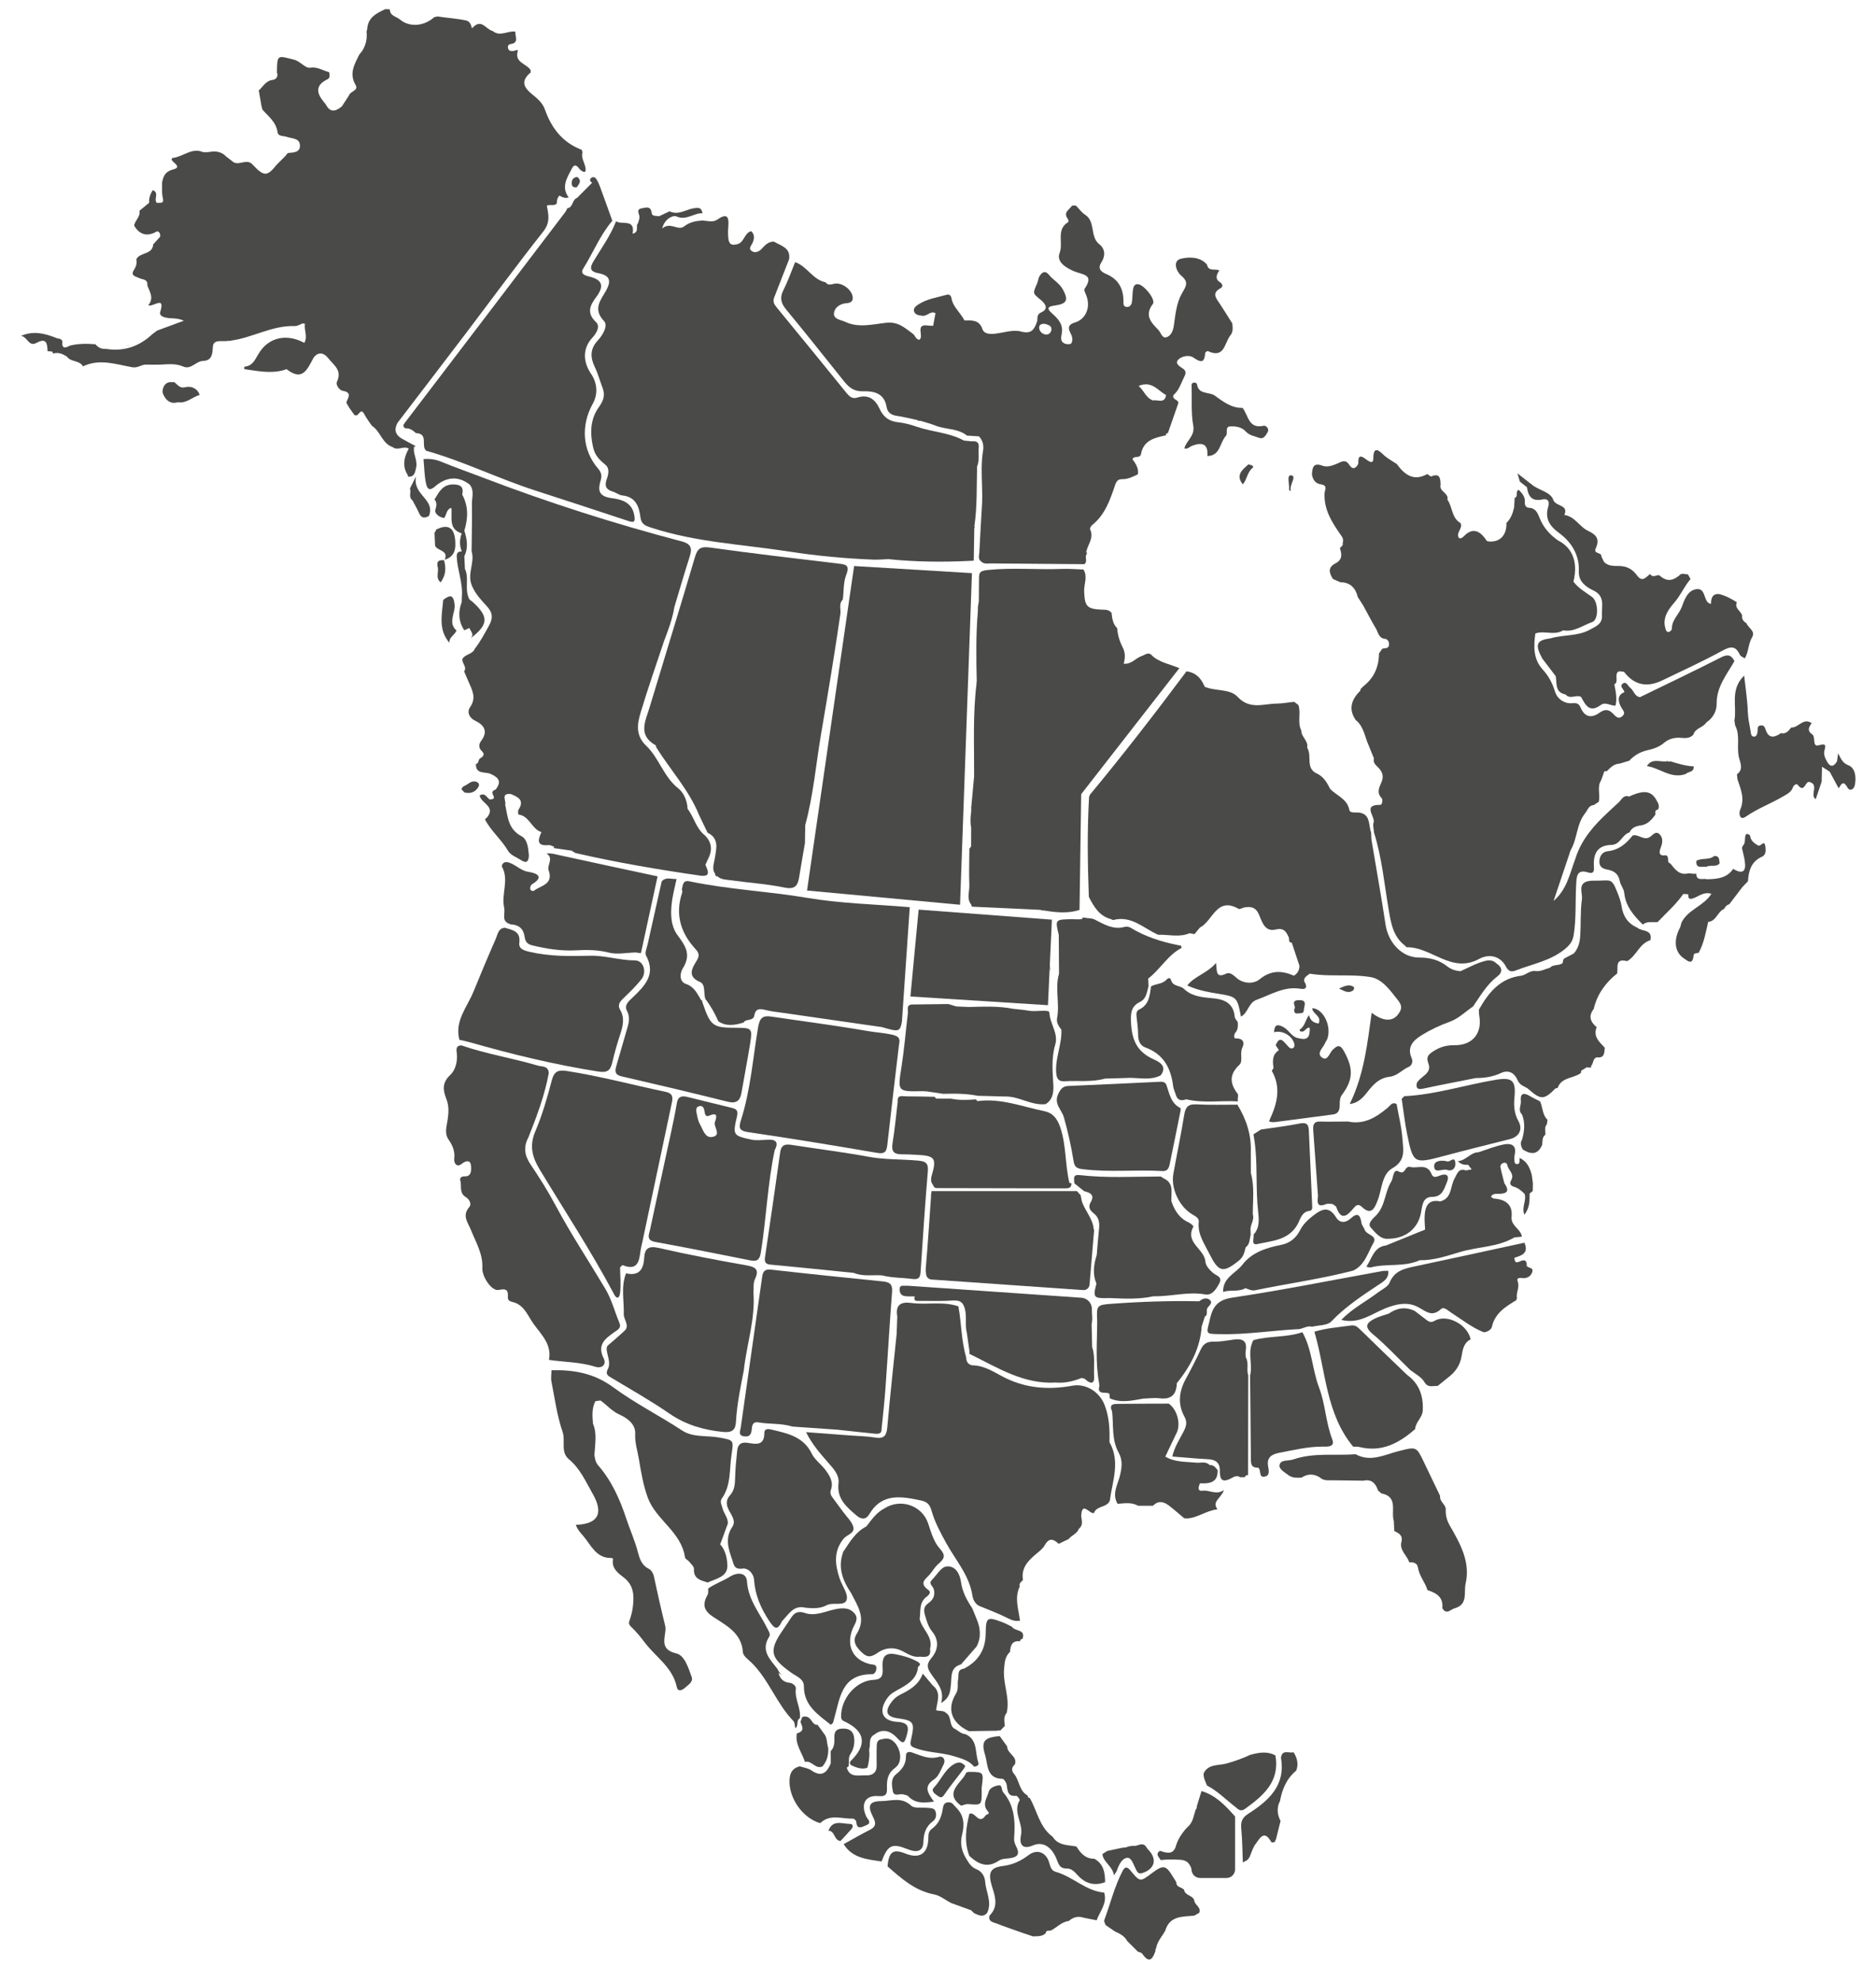 <?xml version="1.0" encoding="UTF-8"?>
<svg id="Layer_1" xmlns="http://www.w3.org/2000/svg" version="1.1" viewBox="0 0 2093.17 2210.28">
  <!-- Generator: Adobe Illustrator 29.3.1, SVG Export Plug-In . SVG Version: 2.1.0 Build 151)  -->
  <defs>
    <style>
      .st0 {
        fill: #4a4a49;
      }
    </style>
  </defs>
  <path class="st0" d="M1365.62,1662.66c-.09.06-.18.11-.27.17-8.7,5.62-15.9-.58-23.87.5-5.83.79-4.15-4.59-2.67-8.22,3.51.11,6.93.1,9.92-.5,5.79-1.16,9.94-4.53,9.92-13.53v-.68c-2.39-2.94-4.59-6.2-9.15-5.65l.11-.1h0c-4.28-4.42-9.8-2.12-14.77-2.61-11.77-1.16-23.9-.33-34.63-6.75h0c4.21-8.84,8.34-17.72,12.64-26.52,4.88-9.98.63-26-8.8-32.62-18.55.08-37.1.05-55.65.31-5.01.07-11.63-.42-7.57,8.32,1.76,15.33-.67,31.53,7.11,45.64,4.84,8.76,3.9,16.42,1.78,25.6-2.37,10.3-9.48,20.72-2.75,31.95.41-.03.82-.07,1.23-.1,7.36-.63,14.76-1.69,21.68,2.28h0c5.55-.01,11.1-.03,16.64-.04h0c5.86-6.17,11.96-4.63,17.77-.16,5.94,4.58,11.56,9.57,17.31,14.38l.97-.34.96.37c12.05-.31,21.99-8.68,34.29-10.19.23-.03.45-.07.68-.09-.1-.12-.19-.24-.28-.37-6.28-8.1,4.19-12.15,7.29-20.7.04-.11.08-.22.12-.33v-.02Z"/>
  <path class="st0" d="M1335.64,2009.33c.31-.66.51-1.35.63-2.06-.21.69-.42,1.37-.63,2.06Z"/>
  <path class="st0" d="M69.61,380.7c.06-.43.07-.82.06-1.18-.02.39-.03.77-.06,1.18Z"/>
  <path class="st0" d="M409.7,32.59c-.04-.89.01-1.79-.14-2.65.01.86.06,1.74.14,2.65Z"/>
  <path class="st0" d="M144.76,384.62c-1.26.56-2.54,1.09-3.82,1.58,1.38-.26,2.65-.82,3.82-1.58Z"/>
  <path class="st0" d="M254.96,380.34c1.49-.08,2.98-.14,4.47-.19-.74-.08-1.52-.1-2.31-.06-.72.09-1.44.17-2.16.24h0Z"/>
  <path class="st0" d="M1920.24,733.53c-29.91,15.22-60.23,29.64-90.4,44.36-1.04-.14-1.9-.44-2.67-.86-3.77-2.05-4.78-6.96-8.09-9.47-2.68-2.04-4.35-7.83-8.6-4.67-3.75,2.79.77,5.62,1.78,8.62.09.27.16.54.18.81-8.98,3.63-6.5,11.17-3.8,16.43,2,3.91,5.9,6.59,1.37,10.46-4.7,4.03-7.93-.61-10.68-3.33-5.09-5.05-9.44-4.33-14.93-.45-8.49,6-15.9,5.02-20.52-5.28-2.01-4.48-3.35-6.14-10.06-5.46-6.75.69-15.99-3.58-18.9-13.28-2.73-9.08-7.11-17.25-13.71-24.47-10.54-11.53-10.12-25.82-8.1-40.17,1.92-.67,3.87-.99,5.85-1.1,7.71-.45,15.76,2.16,23.14-1.27.67-.31,1.33-.67,1.99-1.08,12.22,2.3,21.75-5.6,32.29-9.15,7.68-2.58,7.2-22.92-.13-28.17-7.28-5.21-15.11-9.68-20.68-16.96.32-1.24.59-2.47.82-3.68.65-3.36,1-6.6,1.05-9.69.07-4.1-.39-7.95-1.35-11.5-2.1-7.76-6.63-14.12-13.4-18.63-1.27-.84-2.61-1.63-4.03-2.34-9.4-6.47-16.6-14.53-20.9-25.43-1.91-4.84-4.26-10.76-11.31-11.16-4.3-.24-5.32-2.97-5.08-6.78.36-5.73-3.21-9.5-6.84-13.3-4.35,1.67.11,7.56-4.48,8.92-.24,3.62-.47,7.24-.71,10.86-1.39,6.44-3.66,12.45-8.53,17.16.5,14.08-7.73,22.34-20.82,20.51-1.43-.2-2.57-2.76-3.78-4.27-6.72-8.37-14.07-10.1-22.24-2.02-1.7,1.68-3.25,3.37-5.97,2.84-3.96-5.67,3.66-10.36,1.99-15.86-.11-.37-.27-.75-.47-1.13-10.11-5.71-8.65-17.89-14.55-25.95,1.86-7.6-9.82-9.15-7.59-16.92-.37-6.53-.47-13.21-10.41-9.12-.94.39-2.91-1.69-4.39-2.63-15.43,8.56-25.46.7-34.15-11.23l-.07-.05c-4.98-3.33-10.25-5.98-14.79-10.28-1.84-1.74-4.82-4.71-7.26-5.06-.91-.13-1.75.11-2.41.93-.99,1.21-1.62,3.67-1.58,8.06.06,7.25-5.2,3.45-8.78.75-8.37-6.32-7.91.28-8.07,5.77-.52.45-.86,1.07-1.13,1.74-.86,1.18-1.71,1.96-2.54,2.38-2.12,1.06-4.14-.19-6.11-2.89-.37-.51-.74-1.05-1.1-1.66-4.2-5.07-8.43-1.86-12.66-.06-5.29,2.26-11.16,4.27-16.46,2.3-10.35-3.85-11.14,2.32-11.66,9.56.78,5.98,4.03,10.43,9.91,11.23,6.78.92,5.48,4.59,4.27,8.77-1.45,19.35,8.57,34.31,18.94,49.1,1.82,2.6,1.99,5.17,1.15,8.02,1,2.96-2.57,3.51-3.02,5.71,2.39,6.76,2.59,12.74-5.02,16.6-8.87,4.49-7.05,10.85-2.69,17.49,2.7,1.18,5.41,2.35,8.11,3.53,11.16.11,17.03,6.43,19.56,16.65,2.03,3.17,4.06,6.35,6.1,9.52,4.65,8.51,9.07,17.15,14.04,25.47,2.65,4.44,3.04,10.96,10.52,11.62,2.7.24,4.41,3.54,4.14,6.59-.42,4.78-4.82,3.37-7.62,4.43-1.19,1.74-2.39,3.49-3.58,5.23-.1,14.94-5.53,27.33-17.48,36.62-1.08,1.11-2.17,2.22-3.25,3.34h0c.02.46.25,1.14.03,1.36-9.68,9.71-13.95,20.26-5.29,32.91,9.08,7.19,10.03,18.54,14.38,28.14.15.37.3.75.46,1.12,1.84,4.52,3.68,9.05,5.51,13.57h0c-.14.49-.21.95-.26,1.39-.43,4.29,3.17,6.72,5.63,9.37,4.37,4.72,5.63,9.55,3.14,15.54-2.46,5.93-6,11.74.11,18.03,1.61,1.66.56,7.57-1.47,7.53-20.75-.34-5.3,13.17-7.52,19.69-1.12,3.29.23,7.43.46,11.18q.15,2.5,0,0c8.82,28.09,11.47,57.35,16.37,86.18,2.54,14.97,4.93,29.91,18.15,40,.75.57,1.41,1.86,2.1,1.84,27.55-.47,49.8,29.79,80.59,13.04,10.9-5.92,23.64-3.72,30.01,8.59,3.34,6.45,7.22,5.7,11.25,4.13,18.76-7.31,39.12-10.67,55.33-24.44,5.28-4.48,7.95-8.62,8.97-14.97,3.03-18.86,1.66-37.91,2.81-56.85.51-8.35.62-17,13.36-12.95,7.27,2.31,6.56-3.37,6.35-7.35-.74-14.05,4.35-23.08,19.62-23.41,9.98-.22,11.87-11.66,20.21-13.97,2.2-5.23,7.45-7.08,11.86-7.65,8.23-1.05,12.59-6.18,16.88-12.04.21-2.3-1.01-5.33,2.92-5.74.27-.77.54-1.54.82-2.31.37-1.9-.03-3.76-1.01-5.58-.12-.22-.23-.43-.36-.64-5.63-11.59-13.01-13.73-28.1-7.57-1.15.47-2.33.98-3.57,1.54-5.7-2.02-7.89,2.53-10.79,5.76-4.11,3.83-8.22,7.65-12.33,11.48-15.82,14.6-29.89,30.45-36.59,51.52-6.26,16.63-9.36,34.71-24.49,47.72,5.95-17.73,11.91-35.46,17.86-53.18.28-1.14.68-2.28,1.14-3.4,7.62-12.87,6.41-29.13,16.22-41.3,2.9-3.6,3.87-8.77,9.69-9.13,1.82-1.2,3.63-2.4,5.45-3.59,2.1-7.9-2.26-16.53,2.73-24.1h0c1.19-3.31,2.37-6.63,3.56-9.94l1.35-.18,1.35.1c4.02-3.97,7.86-8.25,14.14-8.46,3.64-1.08,7.27-2.16,10.91-3.24,5.54-5.89,11.94-9.85,20.11-11.68,6.64-1.49,13.16-3.53,18.89-8.43,4.75-4.05,11.44-6.1,18.39-5.47,5.06.46,10.32.81,14.24-3.63,2.09-7.38,10.81-7.7,14.37-13.5,7.44-4.95,11.63-12.6,11.53-20.8-.22-19.03,11.27-32.6,19.85-47.63-3.42-6.98-7.54-7.98-14.94-4.21l-.03.04Z"/>
  <path class="st0" d="M667.62,304.81c12.77,2.46,14.88,8.27,8.45,19.72-5.74,10.22-14.92,20.26-2.18,33.62,4.84,5.08-1.22,15.63-6.84,21.66-8.8,9.44-8.64,18.98-3.3,29.93,3.51,7.2,5.52,15.13,8.43,22.65,3.19,8.22,1.53,14.19-3.99,21.88-9.29,12.93-10.19,28.02-6.53,44.46,2.2,9.86,7.28,14.36,13.83,19.86,5.03,4.22,3.37,10.78,1.48,16.07-2.68,7.46-.81,11.66,6.78,13.87,3.61,1.05,6.88,3.91,10.48,4.27,15.05,1.51,18.87,12.31,20.36,24.44.96,7.77,5.64,9.44,11.94,11.5,49.9,16.34,102.12,18.68,153.45,26.63,31.35,4.86,62.63,7.79,94.19,9.04,5.65.22,11.33-.33,16.99-.53h0c29.98,3.1,60.01,3.42,90.07,1.98.81-.04,1.62-.08,2.43-.12.93-.05,1.87-.09,2.8-.14.03-1.93.07-3.85.1-5.78.17-10.22.35-20.43.52-30.65h0l.6-.79-.54-.83s0-.06.01-.09c3.21-22.11,2.5-44.4,3.02-66.63l-.09.06c3.04-7.09,1.31-14.61,1.92-21.91.03-.37.05-.72.05-1.05,0-3.39-1.58-4.94-4.02-5.43-1.18-.24-2.55-.23-4.04-.06-2.86-.29-5.72-.59-8.58-.88-16.39-9.04-35.32-9.45-52.63-15.45-6.7-2.32-13.73-4.24-20.76-4.96-10.06-1.04-16.4-5.81-20.52-14.88-4.83-10.63-12.52-16.7-25.01-12.65-5.63,1.82-8.93-1.35-12.07-5.22-25.74-31.66-51.42-63.37-77.39-94.85-3.01-3.65-5.1-6.8-3.33-11.39,5.54-14.33,11.17-28.62,16.76-42.93,1.87-12.88-8.98-14.86-16.69-19.53-6.56-.49-10.13,3.98-14.11,8.14-2.69,2.81-6.77,4.69-10.33,2.65-4.93-2.83-1.18-6.1.35-9.51,1.94-4.32,2.67-9.11-1.48-13.02-8.24,1.95-7.73,13.96-16.97,14.76-6.51,1.75-8.22-2.41-8.65-7.44-.36-4.16-.31-8.41.04-12.58.89-10.59-1.18-15.41-12.19-7.7-4.82,3.38-10.86,1.45-16.4,1.03-7.49.44-14.18,1.57-20.81,6.65-6.86,5.25-15.17-5.66-24.35,2.27,2.74-11.45,12.61-14.96,15.62-13.56,11.28,5.23,19.6-3.93,29.42-3.46-1.38-5.83-3.22-6.65-10.08-5.51-8.86,1.47-17.11,8.14-26.74,3.31-3.88,1.85-7.75,3.69-11.63,5.54-2.35-.42-5.71-.03-7.35-1.46-.51-.45-.86-1.06-.95-1.94-.91-8.59-6.72-6.22-11.11-5.42-7.05,1.28-2.38,6.34-2.54,9.91-.04.86-.21,1.72-.43,2.58-.35,1.35-.84,2.7-1.19,4.05-3.28,3.09,2.06,9.83-6.06,11.82,3.14-17.22-11.82-9.51-18.44-13.93-6.23,16.01-16.27,29.94-25.08,44.47-5.12,8.45-3.22,11.85,5.32,13.5v-.04Z"/>
  <path class="st0" d="M863.63,269.59h0c-1.15-.7-2.22-1.1-3.24-1.25,1.05.48,2.15.93,3.35,1.33-.04-.02-.08-.05-.12-.07h.01Z"/>
  <path class="st0" d="M760.23,603.98c-74.87-19.66-148.55-43.2-220.87-70.87-15.81-6.05-31.82-11.62-47.46-18.07-6.43-2.65-12.7-3.36-19.37-2.78.91,9.26.91,18.73,2.95,27.74,2.47,10.93,8.75,3.46,12.28.82,11.98-8.98,24.24-9.4,36.17-.23,5.68,6.67,2.5,14.53,2.61,21.81.28,17.54-.19,35.1-.37,52.65,4.01,12.73-5.46,25.14.47,38.77,3.98,9.13,10.21,15.66,16.28,22.26,7.15,7.77,7.32,13.65,2.36,22.57-4.82,8.66-9.36,17.38-15.5,25.19-2.47,6.36-10.56,5.86-13.8,11.29-1.01,4.9,5.5,8.8,1.86,14.05h0c1.66,3.85,3.34,7.7,4.99,11.56,3.97,9.26,9.07,17.85,1.54,28.5-3.3,4.66-1.6,11.37,5.87,14.97,9.64,4.64,14.76,11.65,6.62,22.45-2.5,3.32-3.34,7.64.77,11.44,4.03,3.73,1.22,6.28-2.3,8.3-1.91,1.67-.93,5.42-4.33,6.01-.41,11.91,10.48,8.47,16.2,11.02,9.52,4.23,12.67,8.77,5.8,17.56-.93.26-1.68.6-2.25,1.02-1.58,1.16-1.82,2.92-.52,5.26,2.5,4.53-.94,4.38-3.68,4.84-3.5-2.05-5.36-8.23-11.37-4.55,1.28,8.75,18.13,11.98,8.47,24.28-.88.86-2.67,2.2-2.5,2.53,6.72,13.05,18.46,22.4,25.82,35.17,2.71,4.7,9.6,7.02,14.65,10.33,6.29,4.13,8.16.76,8.47-5.11-.03-.45-.06-.92-.1-1.38-.59-7.84-1.82-17.03-8-20.26-15.24-7.94-15.42-21.92-18.33-35.25,1-2.99-2.03-8.07-.05-10.56.87-1.09,2.69-1.69,6.25-1.38,8,3.35,15.76,6.72,8.62,17.63-.85,1.3-.28,5.27-.05,5.29,12.46,1.51,14.71,16.31,25.67,19.59-.32.73-.64,1.45-.93,2.15-3.09,7.47-3.87,13.58,9,12.37,1.48-.14,3.04.61,4.6,1.29.57.25,1.14.49,1.71.68l-.66.56.27.83c6.58.95,13.16,1.91,19.74,2.86.88.51,1.72,1.16,2.59,1.71.74.47,1.49.87,2.29,1.05,45.7,10.52,91.9,18.35,138.3,25.05,8.99,1.3,9.63-2.02,8.32-6.31-.56-1.82-1.47-3.82-2.24-5.71h0c.95-2.14,1.91-4.29,2.86-6.43h0c.88-1.64,1.58-3.25,2.11-4.84,2.54-7.59,1.09-14.68-5.11-21.17-.11-.11-.2-.22-.31-.33-9.12-6.96-11.78-18.16-17.7-27.21-.56-.86-1.14-1.71-1.77-2.52h0c-.34-9.01-4.39-18.1-10.3-22.73-16.47-12.91-21.44-33.87-35.76-47.49-12.24-11.65-10.16-24.38-6.34-37.16,8.06-26.96,17.44-53.53,26.28-80.25.52-1.36,1.04-2.72,1.55-4.08,3.23-8.53,6.34-17.1,8.37-26,.54-2.36,1-4.74,1.37-7.15,5.61-18.59,10.98-37.26,16.93-55.74,3.03-9.43,2.78-14.8-9.04-17.9h0Z"/>
  <path class="st0" d="M1158.95,309.82l-.71-.45.69.49h.04s-.02-.03-.02-.04Z"/>
  <path class="st0" d="M1432.59,194.69c.55,0,1.11-.13,1.69-.34-.56.12-1.13.24-1.69.34Z"/>
  <path class="st0" d="M664.48,1525.07c6.91,2.18,12.58-2.47,9.13-9.29-7.83-15.47,1.86-22.31,12.13-29.57,3.46-2.45,7.76-4.43,5.42-9.99-5.36-12.76-8.57-26.1-15.91-38.41-18.38-30.81-38.21-60.76-55.15-92.45-8.45-15.82-18-31.13-28.07-45.99-6.88-10.15-8.17-19.74-2.39-30.39,9.23-23.33,18.15-46.75,22.65-71.57-.31-8.43-7.62-7.04-12.48-8.48-28.1-8.33-57.22-12.85-84.98-22.48-6.94.2-5.45,5.5-5.09,9.3.88,9.12-1.77,18.51-7.44,23.78-9.43,8.76-8.01,17.07-4.24,26.71,3.01,7.71,2.56,15.19,1.36,23.4-1.01,6.94-3.86,14.81,1.13,21.97,4.36,6.26,7.25,12.88,6.28,21.15-.58,4.99,2.68,10.41,8.46,5.79,5.31-4.24,9.69-3.77,10.16,1.7.31,3.64,1.45,12.69-6.88,12.31-4.44-.2-5.63,2.54-5.07,4.3,2.01,6.29-1.66,14.28,6.45,19,3.16,1.84,6.83,7.24,3.58,11.05-8.29,9.7-1.44,17,1.97,25.58,5.44,13.67,13.5,26.79,12.66,42.28-.52,9.52,10.29,26.32,18.44,24.52,8.99-1.98,10.46.73,10.06,7.82-.22,3.96,2.32,4.95,4.97,5.56,13.29,3.06,17.08,15.35,23.76,24.6,8.65,11.98,20.52,22.87,17.11,40.09,17.32,2.51,34.98,2.35,51.98,7.71h0Z"/>
  <path class="st0" d="M811.56,1746.97c-.12-7.73-1.91-17.01-7.98-23.78,2.84-7.72,5.67-15.45,8.51-23.17.41-6.49-4.47-11.15-5.89-17.03-.88-3.64-3.39-7.33-.85-10.91,10.58-14.94,8.35-32.65,10.9-49.3,2.5-16.32,2.24-15.77-13.64-18.75-13.87-2.61-29.11.25-41.52-7.89-25.32-16.6-52.62-30.39-76.82-48.18-21.61-15.88-44.06-19.62-68.93-19.07-.06,4.2-.86,8.55-.07,12.59,3.69,18.8,6.19,38.07,12.41,56.03,3.57,10.29-2.66,22.65,7.17,30.8,12.53,10.38,18.69,24.89,26.47,38.49,12.41,21.71,6.24,33.76-18.76,34.57,1.54,5.39,6.03,9.83,8.82,13.19,8.08,9.73,14.01,23.96,30.07,23.8,3.55-.03,2.34,2.11,2.26,3.3-.63,9.04,6.7,14.22,11.87,18.16,11.45,8.73,11.95,19.65,10.7,31.7-.54,5.17-1.72,10.37-3.43,15.27-1.18,3.39-1.99,5.28,1.34,8.39,5.81,5.41,10.81,11.77,15.66,18.1,12.21,15.93,30.71,27.27,35.22,48.9,1.19,5.72,5.66,4.14,8.75,1.39,3.79-3.38,9.97-6.84,7.92-12.45-3.68-10.03-7.81-24.05-17.04-26.22-15.85-3.72-14.09-12.58-12.55-23.09.41-2.83.69-5.14-.04-8.09-4.45-18.04-8.56-36.17-12.42-54.35-.88-4.13-2.92-7.46-6.13-9.08-7.81-3.93-10.04-11.52-11.85-18.49-3.36-12.93-8.94-25.18-13.07-37.72-6.86-20.81-16.14-41.72-31.06-58.83-3.18-3.64-3.71-7.47-4.35-11.65.54-11.74,3.23-23.58-1.61-35.08-.74-8.54-1.49-17.07,2.69-25.09,1.89-.26,3.77-.52,5.66-.78,7.14,4.99,12.41,11.71,21.13,15.68,7.49,3.41,18.24,9.88,17.62,21.56-.52,9.73,2.52,18.68,4.07,27.89,2.47,14.65,4.92,29.6,10.03,43.45,9.14,24.78,37.47,38.03,41.45,66.46.25,1.81,3.38,3.1,4.81,4.91,2.01,2.54,5.35,5.42,5.21,8.01-.59,11.34,7.72,12.73,15.38,15.15,9.1-4.38,22.1-6.15,21.91-18.82l-.02.03Z"/>
  <path class="st0" d="M1851.09,899.85c-.15.41-.3.81-.45,1.22-.15.76-.41,1.53-.82,2.31.82-1.13,1.17-2.32,1.27-3.54h0Z"/>
  <path class="st0" d="M1943.54,685.95s.01.05.02.07c.02.04.03.08.05.12-.02-.07-.04-.13-.06-.2h-.01Z"/>
  <path class="st0" d="M1941.27,730.59c.84,1.82,3.64,2.74,5.53,4.07,4.31-7.3,3.72-16.18,8.14-23.65,4.11-6.94-4.41-10.34-6.38-15.72-3.27-1.86-5.31-4.41-4.74-8.43-.13-.26-.22-.55-.28-.84-1.86-4.72-8.45-7.56-5.65-14.11-6.22-3.76-12.52-7.34-19.69-9.04-2.03-.19-3.6.04-4.83.6-3.57,1.61-4.2,5.93-4.38,10.49-1.67-.81-2.69-1.03-3.32-1.65-4.75-4.64-3.26-15.93-12.45-14.97-10.69,1.12-14.01,12.77-16.94,20.28-3.2,8.2-11.18,14.33-10.84,24.05.04,1.21-2.34,3.51-3.65,3.55-2.87.08-3.24-2.8-3.84-5.07-3.02-11.4,4.11-20.8,9.98-27.51,7.29-8.33,11.27-18.38,18.29-26.52-.95-1.74-1.9-3.48-2.85-5.22-2.82-.08-6.74-1.39-8.27-.03-7.64,6.82-14.62,9.06-23.29,1.37-2.23-1.98-7.72,3.5-10.66-1.79-4.51,3.37-8.59,9.8-14.53,1.7-5.21-7.1-11.5-10.72-21.15-10.68-4.7.02-11.66.23-15.91-4.7-.33-.71-.67-1.42-1-2.13-.61-1.29-1.22-2.59-1.82-3.88h0c.07-.54,0-.99-.17-1.37-1.02-2.3-5.8-2.11-6.58-4.58-.24-.76-.1-1.78.66-3.21,4.12-9.95,1.22-14.62-9.18-19.53-9.05-4.28-14.33-15.88-26.04-17.51,5.14-11.72-9.69-9.05-12.38-16.92-3-8.78-15.98-10.49-23.64-16.74-.38-.49-.85-.82-1.36-1.06-.33-.26-.67-.52-1-.78-4.07-3.18-8.36-6.53-14-10.94,1.48,4.94,2.13,7.11,2.78,9.28h0c.42.33.84.66,1.26.99,1.73,1.37,3.46,2.73,5.19,4.1.49.38.97.77,1.46,1.15,1.39,10,5.3,16.18,17.19,13.63,5.93-1.27,8.34,1.8,6.43,8.42-3.57,12.4,1.19,20.93,11.82,28.7,14.09,10.31,23.23,24.5,22.44,43.3-.47,11.1,7.94,17.25,15.93,20.97,14.05,6.53,9.2,18.06,9.83,28.19.58,9.35-6.64,12.02-13.59,15.81-13.86,7.55-29.53,5.25-43.87,9.63h0c-.86.11-1.66.22-2.44.35-7.62,1.23-11.33,3.43-11.63,7.83-.04.57-.02,1.19.06,1.84.27,2.28,1.24,5.06,2.86,8.44.63,1.32,1.37,2.74,2.2,4.25,4.96,6.49,9.92,12.98,14.88,19.48.16.91.27,1.84.35,2.79.64,7.13-.06,14.97,9.44,17.33.38.09.78.18,1.19.26v.03h-.01c.73.87,1.5,1.48,2.29,1.9,3.67,1.92,7.98-.25,11.92-.03,1.06.06,2.09.29,3.07.83,4.92,9.04,9.34,18.44,22.18,8.91,4.86-3.61,10.74,1.02,16.22.89,2.11-8.27.14-16.09-1.27-23.93,1.34-.46,1.98-1.46,2.27-2.73.76-3.32-.84-8.47,1.33-10.69.49-.5,1.17-.86,2.12-1,1.33.05,2.98.27,5.06.55,11.14,14.67,25.26,17.92,42.37,9.74,22.55-10.88,45.36-21.3,67.32-33.27,9.29-5.06,14.83-5.74,19.54,4.52h.03Z"/>
  <path class="st0" d="M523.6,1162.79c47.36,13.53,95.12,25.16,143.87,32.82,10.27,1.61,13.59-1.23,15.68-10.1,2.49-10.58,5.47-21.08,8.86-31.41,3.04-9.27,5.3-18.23-.12-27.38-3-5.06-.59-8.67,3.19-12.35,7.13-6.94,14.41-13.86,20.56-21.63,6.39-8.07,2.41-21.03-6.98-21.08-17.18-.1-33.66-5.69-50.62-5.25-22.58.58-45,.86-67.18-4.36-5.95-1.4-12.32-3.16-11.44-10.06,1.69-13.2-7.73-14.17-16.13-16.83-7.45.62-7.94,7.42-10.03,12.16-8.64,19.62-16.89,39.41-25,59.26-7.07,17.31-21.25,32.6-15.68,53.62,3.68.86,7.39,1.56,11.02,2.6h0Z"/>
  <path class="st0" d="M1826.71,1035.01c-10.43-4.58-15.77-12.67-17.43-23.84-.75-5.06-2.58-10.05-4.46-14.85-7.07-17.97-7.24-13.33-25.69-13.68-21.27-.4-13,12.9-14.1,20.79-1.95,13.95-.87,28.3-2.02,42.4-.52,6.41-2.37,13.02-7.14,18.1h0c-1.01.53-2.02,1.06-3.03,1.6-1.59.84-3.19,1.68-4.78,2.52-.46.24-.92.49-1.38.73q-.31.16,0,0c-2.74.96-2.86,3.33-3.05,5.67-.39.35-.8.63-1.23.88-4.06,2.35-9.67.61-13.13,4.55-5.49,1.37-10.59,4.56-16.59,3.56-4.62-.4-8.12,2.4-11.98,4.17-.87.4-1.76.75-2.69.99-24.03,2.57-37.17,18.83-47.95,38.07.16,2.35.1,4.74.5,7.05,3.32,19.2-7.53,32.75-27.69,32.51-9-.11-16.23,1.99-23.55,6.75-5.35,3.48-8.39,6.18-5.62,13.4,4.54,11.8-8.86,14.31-12.74,21.92-.1.19-.2.39-.28.59-.84,6.03,1.71,6.98,7.26,5.79,19.51-4.18,39.11-7.9,58.68-11.8,9.88.04,19.46-1.44,28.46-5.78,8.96-3.9,15.11.89,18.16,8.05,2.42,5.69,6.92,6.7,11.07,9.14.39.47.83.84,1.3,1.15,13.7,12.08,17.29,11.74,29.79-.88.79-.35,1.63-.52,2.5-.52.11-.33.24-.65.36-.96,4.62-11.36,17.67-9.71,25.66-15.87.1-.81.18-1.62.24-2.44,2.02-1.26,4.05-2.53,6.07-3.79,1.66.08,3.33.17,4.99.25-.05-.67.03-1.32.22-1.95.03-.09.05-.18.08-.26,2.35-2.37,1.66-6.72,4.68-8.65.38-.25.82-.46,1.34-.62,8.73,1.26,8.53-5.01,9.03-10.69-6.06-6.46-13.32-12.45-9.05-22.97-6.99-5.79-9.57-12.3-3.32-20.26,3.8-16.49,13.19-29.3,26.2-39.72,1.15-6.61-2.76-17.32,11.07-13.64,10.45-5.8,13.57-19.73,25.95-23.39,2.84-12.75-9.89-9.29-14.69-14.09l-.02.02Z"/>
  <path class="st0" d="M1586.02,1155.14c9.98-6.13,20.52-11.12,31.76-15.15,9.41-3.36,17.23-11.14,25.76-16.96,8.21-11.8,15.25-24.45,27.06-33.46,6.22-4.75,5.87-10.23-1.04-14.65-1.44-1.49-3.01-2.37-4.64-2.85-2.39-.71-4.9-.53-7.3-.01-1.34.29-2.65.67-3.88,1.06-5.07,1.6-9.95,3.82-14.8,6.12-1.41.67-2.82,1.34-4.23,2.01-1.74.83-3.49,1.65-5.25,2.44h0c-5.33-.47-10.33-1.99-14.54-5.33-9.31-7.38-19.54-9.94-31.63-9.93-19.23,0-34.36-16.79-37.35-36.75-4.65-31-10.28-61.85-15.4-92.78-.54-3.24-.47-6.57-.68-9.86-3.28-8.78-.14-21.98-15.46-22.48h0c-3.29-.08-8.23.58-8.86-2.79-2.35-12.64-14.36-15.87-21.54-23.7-.6-1.24-1.22-2.47-1.87-3.68-3.03-5.57-6.82-10.51-12.89-13.33-9-4.19-7.98-12.04-8.33-19.39-.07-1.45-.2-2.87-.46-4.25-.35-1.81-.93-3.54-1.96-5.1,1.64-7.67-6.68-11.95-6.49-19.13h.01c-4.78-9.08-.12-19.28-3.32-28.55-1.57-1.18-3.14-2.36-4.7-3.54-6.48.57-13.19,1.92-19.33,1.96-14.64.09-30.1,7.19-43.72-7.47-8.81-9.48-24.88-6.04-36.82-11.35-.32-.8-.67-1.57-1.03-2.33-3.8-8.04-9.65-13.66-19.25-14.86-.53.71-1.06,1.41-1.58,2.11-34.41,46.07-69.62,91.52-106.34,135.79,0,.76-.26,1.42-.77,1.99-2.17,37.26-1.66,74.53-.26,111.81,5.57,10.93,11.65,21.34,24.71,24.83.9.24,1.88,1.14,2.61.94,20.29-5.32,33.91,9.46,50.08,16.5.19,0,.39,0,.58-.01.7-.02,1.4-.03,2.1-.02,10.8.09,21.73,2.85,32.29-1.73,1.82.35,3.64.7,5.47,1.05,2.04-2.46,4.08-4.92,6.13-7.38.04-.02.07-.04.11-.06,14.21-7.07,18.35-34.93,43.02-20.77,1.39.8,4.26-1.22,6.49-1.6,7.67-1.33,12.96-.04,16.53,8.66,3.1,7.55,6.45,18.94,18.2,16.02,8.86-2.2,11.62,2.01,14.29,7.73.2.44.41.88.62,1.34.48,2.2-.78,5.39,3.2,5.6.7,2.12,1.41,4.24,2.11,6.35,2.14,6.44,4.28,12.87,6.42,19.31.02,1.39-.15,2.68-.47,3.88-.8,3.01-2.65,5.45-5.6,7.3-13.66-5.91-25.75-6.4-38.64,4.21-5.79,4.76-17.09,5.22-24.95-1.34-3.73-3.12-7.53-7.36-12.33-5.06-11.69,5.58-9.93-3.49-11.08-12.05-9.77,11.59-23.64,14.47-32.07,25.07,1.1.52,2.21,1.01,3.32,1.47,10.21,4.25,21.03,6.17,31.95,7.94,18.57,3,20.39,3.89,23.76,20.9.28,1.4.56,2.89.87,4.52,8.06-4.19,8.33-15.53,17.53-18.8,15.9-5.66,30.63-15.36,48.9-12.28,7.5,1.26,7.57-3.1,4.09-8.28-.37-3.08,1.16-4.78,3.04-6.23,1.04-.8,2.19-1.51,3.2-2.33,14.1,2.3,28.42,1.77,42.61,1.95.89.01,1.78.03,2.66.05,7.5.15,14.96.54,22.33,1.73,13.51,2.18,22.17,15.02,30.93,26.02,5.24,6.58,3.91,10.43-.05,15.74-6.09,8.17-16.76,7.89-29.38-1.89-4.78,34.29-8.38,68.21-23.9,100.57-.21.43-.41.86-.62,1.29.59-.07,1.15-.17,1.71-.28,10.43-2,15.38-10.06,20.67-16.46,6.12-7.4,12.63-12.7,22.25-13.74,8.44-.91,13.8-7.84,21.18-10.96,3.25-1.37,5.14-5.63,3.32-9.75-5.51-12.5,1.78-19.87,11-25.53l-.06-.03Z"/>
  <path class="st0" d="M1613.1,1683.14c-1.07-5.17-7.12-8.09-6.33-14.09-5.93-12.37-11.87-24.74-17.8-37.11-8.66-18.2-8.57-17.86-28.55-12.77-15.68,3.99-31.21,12.64-47.91,3.46-23.21,1.76-46.82-2.09-69.67,5.86-5.31,1.85-13.78-.18-15.15,6.05-1.06,4.84,6.16,8.5,10.55,11.9,4.34,2.8,9.17,2.53,14,2.25,6.88-4.47,13.76-4.47,20.64,0,3.8,3.49,8.47,3,13.1,3.02,11.72.06,23.44.28,35.15.44,9.33-2.12,13.78,3.07,16.44,10.95,1.19,1.06,2.38,2.12,3.57,3.18,19.44,3.69,10.5,20.21,14.06,31.08.14,3.63.28,7.25.43,10.88,5.02,2.58,9.95,4.72,8,12.35-2.36,9.25,6.24,14.85,8.76,22.56l.13.07c4.56-.28,8.81.8,9.57,5.82,1.44,9.39,8.01,16.46,10.67,25.23,9.87,3.14,17.89,7.78,16.52,20.14,4.86,8.2,9.63.74,14.44-.08,14.46-4.53,9.37-17.85,11.56-27.34,5.57-24.17-6.13-44.73-17.47-64.4-3.88-6.74-5.06-12.5-4.69-19.45h-.02Z"/>
  <path class="st0" d="M1516.92,1614.6c24.86,6.13,44.26-4.45,62.05-20.06.41-7.82,8.04-12.56,8.47-20.53.88-16.15-3.73-29.69-16.94-39.56-.21-.16-.43-.32-.64-.48-17.77-17.11-35.63-34.13-53.21-51.42-2.99-2.94-5.46-4.16-9.8-3.52-13.5,1.97-27.18,2.81-40.32,6.9.16.54.31,1.07.46,1.61,12.4,42.85,12.36,89.9,42.83,126.66,2.37.11,4.83-.16,7.09.4h0Z"/>
  <path class="st0" d="M1703.44,1412.25c.09-1.47-.02-2.62-.28-3.52-.81-2.77-3.16-2.97-6.24-1.75-.45.18-.92.38-1.4.61-4.91,2.39-5.67-.39-5.7-4.3,8.41-2.33,15.87-5.29,11.23-16.24-.06-.15-.12-.29-.19-.45-40.79,8.85-81.55,17.82-122.38,26.46-11.79,2.5-22.68,4.89-28.02,18.1-1.86,4.59-8.29,7.42-12.8,10.85-13.42,10.19-28.74,17.96-41.13,30.7,19.58,5.01,33.49-6.5,48.79-12.7,11.82-4.79,24.22-7.78,35.86-2.11,9.02,4.39,15.95,12.58,26.57,2.78,3.43-3.16,7.85,1.72,11.33,3.93,12,7.61,23.1,16.69,36.5,21.96.2-.02.4-.04.6-.07,3.97-.53,7.76-3.03,8.42-6,3.45-15.55,15.56-22.6,27.53-29.99l-.28-1.01.84-.63c-1.56-6.28,3.12-11.96.75-18.9-2.02-5.93,4.69-3.42,7.64-3.83,4.24-.59,6.97-2.53,8.42-6.48,2.19-5.94-4.8-4.32-6.06-7.4h0Z"/>
  <path class="st0" d="M1373.41,1649.61c2.98-1.55,6.71-4.11,10.57-1.14,1.91-1.02,5.06,1.42,6.04-2.18.83-.26,1.67-.37,2.54-.33v-4.46c.06-33.53.12-67.05.18-100.58,0-1.92,0-3.84.01-5.76v-.48c-2.29-6.57,1.02-13.9-2.79-20.26-.05-2.37-.5-4.82-.09-7.11,2.03-11.42-3.63-14.06-13.61-12.58-7.39,1.09-14.86,2.44-22.27,2.29-7.22-.14-11.31,2.38-14.3,8.86-5.18,11.18-10.86,22.14-16.75,32.96-7.53,13.85-9.06,27.93-1.35,41.93,3.3,6,1.94,10.71-.71,15.97-4.58,9.1-10.49,17.65-12.84,28.45,13.61,1.06,26.35,2.33,39.13,2.94,8.21.39,13.69,3.01,13.88,12.14v.42c-.04,8.44,1.24,14.74,12.37,8.93h0Z"/>
  <path class="st0" d="M1232,2111.74c-20.53-1.73-34.91-17.83-53.94-23.1-4.6-1.27-5.97-5.03-7.17-9.55-3.25-12.19-13.5-16.54-23.28-9.16-8.87,6.7-17.69,10.79-29.01,12.21-14.48,1.82-16.57,8.06-11.26,24.44,3.49,10.78,6.31,21.43-3.26,30.8-1.78,6.95,4.18,7.39,8.05,8.92,9.72,3.83,19.66,7.13,29.5,10.64,3.64,1.22,7.29,2.44,10.93,3.67,4.94-.37,10.18.48,14.19-3.57.5-3.49,3.2-2.75,5.46-2.83,6.9-3.34,12.12-9.85,20.31-10.77,5.02-4.54,10.73-5.75,17.14-3.54,4.64.91,9.28,1.82,13.92,2.73h0c3.65-10.07,12.06-18.85,8.42-30.91v.02Z"/>
  <path class="st0" d="M951.59,2029.18c1.28-.05,3.71,2.14,3.79,3.4.64,9.65,6.37,5.95,10.88,4.13,7.23-2.92,1.82-6.51.24-9.97-6.43-14.09-1.04-23.98,13.84-22.65,9.52.85,9.43-3.92,9.29-9.77-.22-8.91,1.01-15.95,9.42-22.06,8.81-6.4,5.94-23.1-3.09-30-4.47-3.41-9.12-2.38-13.51-1.32-4.7,1.14-4.12,5.95-4.27,9.59-.27,6.63.04,13.28-.04,19.92-.1,8.1-5.35,10.81-12.31,10.49-7.85-.37-17.49,2.96-21-8.37-.11-.35,1.28-1.15,1.97-1.75.02-.15.04-.31.05-.46.04-.4.09-.8.14-1.19.06-.52.12-1.04.18-1.56h0c.22-3.61-.67-6.96,1.84-10.7,3.34-5,4.72-11.23,4.06-17.53-.78-7.44-5.03-10.76-12.43-10.62-6.93.13-9.93,2.37-9.7,10.32.13,4.57.21,10.68-4.05,14.76q-2.84,2.72,0,0v.98c.02,4.21.05,8.43.07,12.64q.01,2.81,0,0c-.02-4.21,0,0,0,0-4.31,10.61-10.24,15.86-21.69,7.9-3.63-2.52-8.63-3.08-13-4.53-7.64,2.11-10.85,6.48-11.31,15.03-1.09,19.94,14.24,42.67,34.2,48.4,10.87-10.61,24.14-4.63,36.44-5.08h0Z"/>
  <path class="st0" d="M1089.63,2085.76c-5.36-2.13-8.05-6.01-10.63-10.32-.22-.37-.45-.75-.67-1.13-5.21-8.3-7.36-17.12-4.94-26.87,2.78-11.2,2.59-21.57-6.56-30.57-2.71-2.67-4.08-6.04-8.66-5.88-5.44.18-5.83,4.57-6.37,7.97-1.41,8.84-4.73,16.39-12.13,21.72-4.12,2.97-3.75,7.21-3.91,11.51-.61,16.29-10.07,22.19-25.47,16.02-13.8-5.53-18.62-2.08-19.98,14.3,15.41,13.53,30.53,27.19,51.92,31.27,6.65,1.27,12.59,6.27,18.86,9.56,6.71,2.43,13.42,4.86,20.13,7.29l2.31.84c1.09,1.08,2.19,2.16,3.28,3.23,4.89,2.14,9.8,5.15,14.57-.24,5.81-11.97-1.29-23.18-2.16-34.75-.46-6.18-3.88-11.7-9.58-13.97v.02Z"/>
  <path class="st0" d="M1321.13,2108.59c-2.64-3.08-8.88-2.52-8.66-8.51-.98-1.56-1.99-3.1-2.94-4.68-8.78-14.72-11.19-15.2-24.92-4.88-12.45,9.35-12.68,9.54-23.43-3.58-3.71-4.52-6.15-3.95-8.42.33-9.28,17.5-13.8,36.83-20.67,55.25-.53,1.42.91,3.57,1.43,5.39h0c1.34.93,2.68,1.85,4.03,2.78.33.23.65.45.98.68,1.81,1.23,3.62,2.47,5.42,3.7h0c5.43,2.47,10.75,5.08,13.73,10.69,4,3.98,7.99,7.95,11.99,11.93,1.62.71,3.91.96,4.76,2.2,7.53,10.98,11.17,6.45,14.11-1.26.28-.74.56-1.51.83-2.3-.48-.83-.32-1.5.5-2,.95-6.58,4.88-11.68,8.44-16.98.63-1.12,1.27-2.24,1.9-3.36,5.05-16.68,19.39-15.2,32.31-16.52,1.86-1.06,3.73-2.12,5.59-3.18,2.49-6.48-5.59-8.74-5.66-14.2-2.05-5.53-10.34-4.92-11.32-11.5h0Z"/>
  <path class="st0" d="M1600.77,1473.71c-3.65,2.14-6.06,1.41-8.84-.71-4.48-3.4-8.94-6.82-13.41-10.23-10.27-5.02-19.87-3.44-28.98,2.96-5.32,1.86-10.94,3.13-15.9,5.7-8.4,4.34-12.13,8.63-2.1,17.01,14.75,12.31,27.88,26.54,41.7,39.96.15.12.31.24.46.36,5.4,4.26,12.24,7.67,15.5,13.19,4.31,7.3,9.7,3.93,14.84,4.53,3.75-3.03,7.5-6.07,11.25-9.1,8.15-6.16,13.68-13.34,15.5-24.22,1.07-6.37,2.16-14.64,9.65-18.47.15-.08.29-.16.44-.24h0c-3.41-16.62-26.48-28.74-40.11-20.72v-.02Z"/>
  <path class="st0" d="M1126.89,1843.19l.06-.11c.51-6.99,2.2-12.84,11.21-11.71.04-1.78,1.04-2.59,2.73-2.7,3.81-11.2-8.8-8.15-11.73-13.5-3.39-1.65-6.69-3.56-10.2-4.9-17.68-6.74-18.94-5.96-19.16,12.62-.21,17.49-7.91,30.12-22.93,38.25-.51.27-1,.56-1.52.82-7.85.96-5.29,7.23-6.3,11.89-1.14,5.25.86,10.51-2.47,15.96-10.57,17.32-4.85,32.81,14.49,41.8h0c.24,0,.47,0,.71-.01,10.4-.15,20.8-.3,31.2-.45.72-.7,1.86-.48,2.91-.04,1.73-1.76,3.45-3.53,5.18-5.29h0c-.11-4.97-1.81-10.18,2.14-14.56,3.96-16.59-4.4-32.42-2.91-49.04.66-7.34,1-13.84,6.61-19.04h-.02Z"/>
  <path class="st0" d="M1140.89,1828.68c.43-.95.75-1.82.98-2.64-.4.89-.73,1.77-.98,2.64Z"/>
  <path class="st0" d="M887.4,1928.31c4.08-2.58.52-8.7,5.03-11.08,1.51-11.38-6.06-21.53-4.45-33.11.39-2.8-3.47-6.14-6.83-6.44-7.8-.7-10.88-5.21-12.61-10.97,1.27.81,2.6,1.58,3.94,2.35-1.96-1.33-3.85-4.28-5.04-6.87-8.21-10.65-19.02-20.52-9.21-35.97,1.83-2.88-.53-6.04-2.06-9.13-8.42-17-21.24-31.75-22.7-52.3-.82-11.5-12.18-9.89-18.59-5.82-8.01,5.07-17,8.04-24.7,13.46-.17,2.32.4,5.04-.62,6.89-5.59,10.14-5.28,17.12,5.88,24.58,14.5,9.7,32.06,17.86,33.46,39.71.26,4.13,6.11,8.14,9.8,11.78,19.21,18.97,27.75,45.56,46.51,64.88,1.69,1.74,1.5,5.32,2.18,8.05h.01Z"/>
  <path class="st0" d="M1174.64,2049.42l.64-.73-.71.72v.04s.05-.02.07-.03Z"/>
  <path class="st0" d="M1152.55,2059.09c11.02-4.69,21.15,1.36,26.86,16.55,2.36,6.27,4.11,9.39,11.24,9.28,5.4-.08,8.97,4.47,12.65,8.36,3.06,3.24,6.38,5.61,9.92,7.09.1.04.21.08.31.12,5.91,2.38,12.44,2.3,19.51-.37-.04-10.53-1.61-20.36-12.02-26.13-9.9.15-15.35-6.17-19.99-13.69-9.58-1.78-20.27-.86-26.52-10.81-14.72-10.82-17.25-28.82-25.57-43.4-1.74-.05-2.32-1.09-2.31-2.66-9.28-4.95-9.09-15.8-14.44-23.19-3.64-3.93-4.2-7.8.21-11.58,3.06-9.18-8.77-11.95-8.58-19.89-2.8-3.89-5.6-7.77-8.4-11.66-17.11,1.58-21.19,5.35-16.19,21.38,3.09,9.93,1.05,26.05,19.19,26.31,1.69.02,4.33,4.04,4.76,6.52,1.13,6.5.68,13.47,10.7,12.44,1.18-.12,4.28,4.22,3.87,4.9-8.12,13.34,4.33,25.78,1.39,39.21-1.78,8.13.19,16.86,13.41,11.23h0Z"/>
  <path class="st0" d="M1012.79,2063.36c8.49,3.43,17.15,3.77,17.51-8.1.3-9.88,2.81-17.4,10.78-23.28,3.37-2.48,3.91-6.79,2.87-10.43-1.29-4.52-5.77-4.01-9.55-4.36-6.12-.57-14.36.86-17.91-2.52-10.44-9.97-22.13-5.08-33.15-5.01-13.19.09-15.62,4.88-9.75,16.65,3.03,6.08,5.37,11.12-2.73,15.23-10,5.07-19.7,10.73-29.53,16.13q-6.55,3.6,0,0c9.77,15.88,26.36,16.9,42.28,19.37,7.03-18.59,11.77-20.7,29.18-13.68h0Z"/>
  <path class="st0" d="M1961.58,943.38c-4.83-2.79-8.44-5.66-8.98-11.43h0c-2.5-1.51-4.75-2.89-5.42,1.81-.49,3.43.31,7.31-2.71,10.09-.29.8-.58,1.61-.87,2.41,1.07,4.86,2.43,9.67,3.17,14.58,1.77,11.82-2.54,14.93-12.97,8.61-7.07,10.61-18.07,11.35-29.25,11.62-2.89-.98-7.12.61-9.7-.94-1.28-.77-2.16-2.3-2.27-5.31-.53.03-1.07.06-1.6.08-.24.01-.47.02-.71.04-.26.01-.53.03-.79.04-1.82-.19-3.64-.38-5.45-.58-10.2,2.71-15.12-4.37-20.31-10.94-4.97-1.2-.1-8.18-5.4-9.18-9.23,1.54-6.37-5.88-5.2-8.86,2.13-5.43,2.4-10.56-1.24-14.34-4.61-4.8-7.88,1.08-11.56,3.14-6.63,3.71-12.17-3.7-18.65-1.99-7.18,9.12-15.46,16.2-27.77,17.56-5.64.63-8.93,4.7-9.33,10.78-.46,6.93,3.9,8.81,9.47,9.85,7.11,1.33,11.78,4.9,13.22,12.65.84,4.52,4.55,8.61,4.99,13.09,1.52,15.18,10.66,25.52,20.76,35.48,4.96-4.17,10.98-2.22,16.55-2.83,9.7-10.31,20.53-19.58,28.61-31.36.82.06,1.64.11,2.46.17.52.03,1.03.07,1.55.1.48.03.97.06,1.45.1.43,3.23-.38,6.55,5.59,4.52,6.21-2.11,11.85-7.74,20.33-5.02-8.79,13.81-26.25,17.6-33.34,31.96-.5,1.78-1.01,3.56-1.51,5.35-7.7,14.18-6.31,27.56,3.73,34.45,4.8,3.29,10.2,8.4,11.22-3.12.25-2.84,3.75-2.05,5.74-2.96,5.87-10.72,7.83-22.64,10.52-34.34,9.27-.8,10.4-11.59,17.9-14.56,1.11-2.59,2.96-4.37,5.69-5.19,4.88-6.4,9.77-12.79,14.65-19.19,2.05-2.14,4.1-4.28,6.16-6.41.69-11.81,3.65-22.06,15.88-27.52,4.38-1.96,4.07-7.27,3.49-11.44-1.14-8.1-5.01.77-8.07-1l-.03.03Z"/>
  <path class="st0" d="M1389.14,2018.33c20.47-14.78,39.05-30.39,33.94-59.63-9.31-5.01-18.75-3.26-28.22-.6-8.75,3.96-17.55,7.28-27,9.77-8.31,2.19-19.66.22-24.81,10.65-.59,5.06,1.96,9.29,3.65,13.75,11.88,6.15,21.13,15.78,31.56,23.84,3.18,2.46,5.75,5.92,10.87,2.22h.01Z"/>
  <path class="st0" d="M1414.42,482.16c2.13-3.71-1.95-7.66-4.38-7.11-17.2,3.94-17.11-11.8-23.64-19.93-12.59.28-21.79-7.08-31.24-13.87-6.53-4.3-18.27-.7-19.68-12.97-.07-.64-2.41-1.63-3.48-1.41-3.2.66-2.45,3.58-2.39,5.71.35,14.12-.74,28.52,1.77,42.26,2.14,11.72-7.75,16.7-9.93,25.53,3.58,1.11,5.81-1.87,8.66-2.96,11.19-4.27,18.1-2.3,17.04,11.41,14.65-.19,13.7-15.06,20.67-22.48,2.43-2.58-1.26-10.07,4.36-10.5,6.02-.45,13.15.47,17.58,5.42,4.23,4.72,9.93,5.3,15.07,7.26,5.14,1.96,7.68-3.06,9.58-6.38v.02Z"/>
  <path class="st0" d="M1429.25,1961.4c5.44,31.09-14.12,48.03-36.57,62.44-7.45,4.78-8.4,9.63-7.68,17.29,1.17,12.27,1.2,24.66,1.72,36.99,1.72-.95,3.44-1.89,5.16-2.84.73-.95,1.46-1.9,2.2-2.86,2.25-5.07,3.66-10.79,6.96-15.04,4.33-5.57,9.2-16.38,17.09-2.55,1.19,2.09,3.33.51,5-.12h0l-.41-1.14.85-.86c1.74-6.96,3.48-13.91,5.22-20.87h0c-3.78-7.34-4.47-14.76-.63-22.31,2.44-13.23,7.44-25.09,18.14-33.91,2.8-7.36,1.01-14.06-2.91-20.46-4.97,1.49-12.91-3.75-14.14,6.23h0Z"/>
  <path class="st0" d="M924.07,1950.23c-1.73-5.33-.86-11.58-4.87-16.09-2.21-3.33-4.77-6.4-7.07-9.65-2.82.48-4.81-1.71-6.72-4.6-2.83-4.28-6.37-5.62-10.47-3.9-.13.6-.28,1.2-.45,1.79-.66,1.08-.96,2.41-1.23,3.76,1.75,4.83,5.2,10-4.16,12.56h0c-2.25,12.1,5.69,21.31,9.05,31.82,7.51-2.14,11.69,8.8,19.62,4.98h0c5.5-6.57,6.67-13.55,6.3-20.66h0Z"/>
  <path class="st0" d="M1718.33,1228.9c-3.74-1.93-7.59-3.66-11.18-5.83-6.7-4.04-11.21-3.69-10.25,5.48.51,4.95-3.6,10.3,1.23,14.84,3.84,9.44,2.81,18.89.07,28.35-2.52,3.86-.99,7.38.89,10.88.36.23.72.44,1.08.65,8.55,5.03,15.89,5.12,20.53-5.91.55-3.96-.31-8.35,3.55-11.27.4-3.94-1.48-8.22,1.73-11.74.22-1.61.44-3.23.66-4.84-5.33-5.09-5.26-12.36-7.53-18.69-.23-.65-.48-1.3-.78-1.92Z"/>
  <path class="st0" d="M1246.1,2087.32c2.2-6.26,5.56-13.68,11.49-14.39,4.92-.59,7.03,7.61,9.64,12.5,1.5,2.82,2.54,6.06,7.26,4.54,14.3-4.61,17.03-15.77,6.3-26.53-.97-.97-1.61-2.28-2.41-3.42-.37-.41-.74-.74-1.11-1.02-4.31-3.21-8.92,1.76-13.3.5-1.7.27-3.4.53-5.09.8-1.88,1.03-3.93,1.3-6.03,1.28-5.82,1.23-11.63,2.47-17.45,3.7-1.79,1.17-3.59,2.34-5.38,3.51h0c1.05,9.42,11.28,13.03,12.85,23.66,1.88-2.93,2.83-3.93,3.25-5.12h-.02Z"/>
  <path class="st0" d="M1861.17,849.22c-7.84,2-17.65-4.27-23.61,5.61,14.69,2.11,27.27,14.88,43.62,8.65,2.45-2.88,8.86-1.21,8.61-8.34-9.08-.42-17.7-3.13-26.33-5.77-.81.66-1.57.61-2.28-.15h-.01Z"/>
  <path class="st0" d="M464.13,531.63c-3.77,7.5-5.26,10.47-6.76,13.45,1.77,4.24-2.04,9.68,2.88,13.23,2.5,4.81,5.25,9.5,7.44,14.45,2.53,5.73,6.29,5.52,10.88,2.97,1.69-4.17,1.7-7.63.75-10.74-3.31-10.77-18.3-17.15-15.18-33.36h0Z"/>
  <path class="st0" d="M948.1,2035.09c-8.62-.07-19.13-5.07-23.73,7.62,7.55.2,6.07,11.04,13.47,11.42,4.05-4.4,8.23-8.69,12.11-13.24,2.2-2.58,2.2-5.76-1.85-5.8Z"/>
  <path class="st0" d="M464.32,521.62c1.71-7.48-3.01-14.11-2.51-21.28.05-.69.13-1.38.28-2.08h0c.66.11,1.25-.04,1.77-.46-5.18-2.79-10.44-5.45-15.54-8.4-7.35-4.26-8.86-10.25-4.75-17.67h0c25.26-33.05,50.6-66.03,75.75-99.17,28.91-38.09,57.14-76.72,86.81-114.2,7.9-9.98,6.03-18.76,3.98-28.8.74-.41,1.53-.59,2.35-.68,2.61-.26,5.48.59,7.79-1.01.35-.24.7-.53,1.02-.91.04-1.98.2-3.91.89-5.67.43-1.1,1.05-2.13,1.97-3.07,3.23,1.76,6.46,3.52,10.34,2.04-8.71-11.82-1.61-22.06,3.59-32.21,3.26-6.37,6.36-2.42,9,1.1,4.15,3.57,7.57,4.42,6-2.82-1.23-5.64-5.08-10.74-3-16.97-.8-.51-1.03-1.21-.7-2.1-21.56-7.99-34.09-24.26-41.44-45.24-2.75-7.86-9.55-13-15.18-17.67-10.73-8.92-9.98-15.67-.37-23.75-.45-.63-.51-1.29-.16-1.99-.33-.63-.74-1.22-1.19-1.76-5.12-6.14-17.19-7.64-13.22-20.26.61-1.95-3.68.31-5.71.41-2.62.13-4.65-.53-5.29-3.35-.49-2.15.54-4.12,2.44-4.36,3.95-.5,5.67-1.88,6.3-3.68.98-2.77-.62-6.54-.63-9.69.01-.22,0-.43.02-.64-8.39-1.25-17.03,6.14-25.26-.71-7.31-1.41-12.49-14.66-22.48-3.47-1.65,1.85-.28-6.81-7.4-8.31-10.5-2.21-21.06-2.75-31.52-4.44h0c-1.28.28-2.56.55-3.84.83-11.36,10.3-27.6,11.45-38.05,2.69-4.05-3.58-11.39-3.88-11.42-11.46-1.69-.07-3.37-.13-5.06-.2-9.91,4.6-19.63,9.38-20.19,22.41-.25.87-.5,1.73-.75,2.6.96,8-.83,15.36-5.18,22.12-.97,1.17-1.94,2.35-2.91,3.52-5.29,10.81-11.68,21.12-4.16,33.94,3.76,6.41-6.07,6.95-7.34,11.68-.65,1.01-1.31,2.02-1.96,3.03-1.36,2.1-2.72,4.21-4.09,6.31-.6.93-1.2,1.86-1.81,2.79-7.83,6.68-13.28,6.31-17.49-1.13-.68-1.2-1.55-2.32-2.45-3.38-8.53-10.09-10.18-18.94,3.95-25.72,2.84-1.36,2.43-4.8,1.68-7.67l-.31-.32c-6.89-1.59-12.47-6.11-20.91-4.83-5.47.83-10.63-7.1-18.04-8.99-18.84-4.79-18.61-5.7-18.96,14.22,1.8,4.55-1.1,7.97-4.45,8.33-8,.85-10.9,7.45-15.8,11.83.98,5.68,1.96,11.36,2.94,17.03.39,1.47.78,2.93,1.17,4.4,6.66,7.6,15.21,13.7,16.79,25.01.72,5.19,6.51,3.97,10.35,5.34,5.42,1.93,13.97,1.22,14.63,8.91.71,8.27-6.52,8.6-12.85,9.03-1.01.07-1.93,1.51-2.86,2.76-.26.34-.51.67-.78.95-3.08,3.07-6.16,6.14-9.24,9.21-10.83,13.61-14.44,13.62-27.05.07-6.26-7.06-14.3,1.02-20.98-2.47-2.76-2.1-5.52-4.21-8.27-6.31-.74-.78-1.51-1.48-2.31-2.1-4.33-3.37-9.56-4.39-16.04-3.32-.3.05-.59.09-.9.15-2.23.43-4.59.12-6.89.15h0c-11.94-5.24-21.21,4.34-31.96,6.17-.2.03-.41.07-.61.1-2.38.34-2.75,1.28-2.23,2.41.64,1.38,2.62,3.04,3.91,4.18,2.6,2.29,3.31,4.84-.96,5.99-8.96,2.4-12.01,5.62-13.8,15.25.11,3.1-.04,6.27.01,9.38.03,1.95.16,3.89.48,5.77.1.58.21,1.16.35,1.73,1.82,7.22-3.07,5.09-6.28,5.68l-.14.14c-.86-.72-1.27-1.58-1.44-2.52-.71-3.99,3.08-9.47-3.33-11.85-2.47,3.72-3.98,7.61-4.09,11.92-.02.72,0,1.44.05,2.18h0c-3.62,2.97-7.24,5.93-10.86,8.9,1.45,6.73-5.11,10.65-5.86,16.61,6.43,10.76,15.06,12.48,25.63,6.24,1.16.3,1.94.81,2.47,1.47.18.22.33.46.45.72.52,1.07.58,2.39.49,3.81-2.61,2.88-5.22,5.77-7.83,8.65-.71,11.84-14.91,8.45-18.82,16.67.99,4.21-.28,7.96-2.41,11.52-.58.84-1,1.58-1.27,2.25-1.96,4.8,3.48,5.44,6.67,7.06,2.86,1.45,7.02,1.29,8.66,4.02.58.96.85,2.28.64,4.16,2.42,7.01,7.66,13.71,1.4,21.78-.09.12-.18.23-.27.35.23.14.48.23.75.3,5.36,1.33,18.23-11.07,12.53,7.21-1.59,5.1,5.45,6.56,10.01,6.95,5.14.43,10.35.1,16.27,2.93-9.94,3.66-19.88,7.33-29.81,10.99-1.8,1.36-3.61,2.73-5.41,4.09h0c-14.61,13.67-31.69,19.52-51.63,16.31-4.81.32-8.72-1.37-11.72-5.16-9.57-.77-19.1-.83-28.51,1.52-5.62,3.2-9.4,3.26-8.4-4.89-1.03-2.41-3.1-3.02-5.45-3.11-1.09-.44-2.18-.87-3.27-1.29-12.11-4.62-24.38-7.37-37.58-1.48,7.06.19,8.57,12.54,17.21,7.8,11.69-6.41,12.17,1.02,12.59,9.21,1.66.12,3.32.23,4.99.35.64.64,1,1.41,1.08,2.31,5.31-1.67,9.89,0,14.27,2.59.42.25.84.5,1.26.77,4.32,6.34,14.03,3.83,17.9,10.9,18.51-9,36.87-2.24,55.1.99,6.21,1.1,10.51-3.51,16.11-2.92,3.83.02,7.66.04,11.49.07,9.74-.06,19.52-2.16,29.07,2.04,8.77,3.86,14.05-5.93,22.21-6.27,9.33-.38,10.47-6.47,10.9-15.47.46-9.62,11.14-5.46,17.5-6.96,0,.03-.02.06-.02.09.74-.14,1.46-.2,2.16-.24,24.43-3.08,46.38-17.21,71.76-16.29,3.04.11,6.16-2.05,9.24-3.15l1.06.69h.01l.44-.18.73-.31c-1.57,7.16,3.41,14.59-.82,21.68-18.47-10.05-39.46-7.47-51.19,12.45-4.75,8.07-6.89,13.17-15.82,14.26-.07,0,.06,1.67.11,2.63,14.87,1.98,29.71,5.4,44.69.82.88-.27,2.17-1.01,2.61-.67,17.54,13.6,22.71.49,29.63-12.4,1.64-3.05,8.59-9.98,16.54-.13,6.99,8.66,15.84,13.68,9.73,26.74-1.35,2.89,2.67,9.13,6.48,9.78,11.37,1.94,5.6,8.01,4.09,13.25,1.09,1.89,2.18,3.78,3.27,5.68h0c2,2.81,4,5.62,6,8.44l1.13-.11,1.12.19c2.84-.87,4.74-8.73,8.78-.93,2.27,4.38,5.4,8.31,8.15,12.44,9.69,6.07,11.38,19.92,23.26,23.86,5.62,4.52,12.25-1.84,17.96,1.68h0c-.36.65-.7,1.29-1.02,1.94-4.4,8.69-6.07,17.53-.63,26.79.58.77.9,1.64.97,2.6,7.34.35,7.66-4.82,8.9-10.21l.05-.05Z"/>
  <path class="st0" d="M509.32,703.54c-10.07-9.01-.86-19.6-2.13-29.45-1.55-12.07-6.03-9.6-12.66-4.77,0,.04,0,.09-.01.13-1.39,16.46-5.74,33.35,6.98,47.76-.67-6.42,6.04-8.64,7.81-13.67h.01Z"/>
  <path class="st0" d="M1903.64,967.35c4.58-2.98,10.96.85,15.05-4-.63-3.75.16-8.52-6.01-8.24h0c-5.81,4.92-13.81,1.78-19.97,5.41-.07.84-.08,1.57-.03,2.21.17,2.37,1.11,3.52,2.43,4.06,1.74.71,4.15.36,6.34.36.79-.05,1.53-.01,2.16.18h.03v.02Z"/>
  <path class="st0" d="M517.33,877.33c-1.1.41-1.72,2.09-2.56,3.19l3.39,3.72h0c6.45,1.43,11.69.16,15.47-5.9,1.82-2.91.29-4.94-1.44-5.72-6.07-2.74-9.96,2.88-14.86,4.71h0Z"/>
  <path class="st0" d="M1709.14,1311.22c-1.8-6.98-4.43-13.36-10.39-17.38-.99-.67-2.07-1.28-3.26-1.81-.1,2.63.72,6.55-2.46,6.91-3.57.4-3.3-3.6-3.39-6.17-.07-2.24.5-4.5.79-6.75h0c1.16-9.6-6.55-10.16-11.87-9.18-9.88,1.82-19.38,5.78-29.03,8.85h0c-8.86.12-13.38,9-22.95,10,4.08,3.97,7.72,4.17,11.49,3.96,1.33,1.71,2.65,3.42,3.98,5.14-2.14.39-4.27.79-6.41,1.18-8.46-2.89-9.66,3.71-12.7,8.99-5,8.7-2.59,22.14-16,25.55-13.09-2.66-16.73,5.24-17.37,15.92-.31,5.15.28,10.36.47,15.54l-.1.04c-14.5,5.89-28.99,11.78-43.49,17.67-13.61,1.6-15.55,14.37-21.6,23.06-.73,1.05,2.76,1.55,4.58,1.44,17.91-4.7,37.2-.08,54.64-8.02h0c15.78.28,30.76-4.97,45.34-9.29,19.99-5.92,41.75-5.23,60.3-16.18,2.77-.27,5.54-.53,8.31-.8-.05-.41-.12-.8-.21-1.19-1.85-7.9-12.24-11.11-11.24-21.05,1.4-13.91-7.09-19.45-19.86-20.31-1.13-.08-2.18-1.46-3.27-2.23h0c2.53-3.89,6.63-2.92,10.22-3.08,10.34-.47,9.28-5.39,4.84-11.8-1.46-5.86-3.1-11.68-4.3-17.59-.52-2.57,1.16-4.54,3.68-5.15,2.06-.5,3.53.51,3.99,2.75,1.16,5.64,8.32,9.73,4.22,16.74-2.28,3.89-.53,6.15,3.34,7.27,4.69,1.35,8.15,4.5,11.55,7.75,2.75,7.16-3.56,14.55-.15,23.38,6.39-8.12,5.71-16.02,5.91-23.72,1.14-.91,2.29-1.82,3.43-2.73h0c.06-2.86.12-5.72.17-8.58h0c-.41-3.05-.81-6.09-1.22-9.14h.02Z"/>
  <path class="st0" d="M495.48,625.17h0c-.54-.04-1.07-.09-1.6-.12-2.39-.11-4.61.2-5.88,2.99.03,1.25.06,2.51.09,3.76,2.3,5.61-2.88,12.77,3.54,17.99,5.89-7.83,6.2-16.01,3.85-24.62Z"/>
  <path class="st0" d="M944.41,338.33c4.54-.35,7.4-1.82,7.02-6.59-.66-8.32-11.68-16.71-20.17-15.22-3.67.64-7.16,2.38-10.02-1.37-.05-.06-.1-.11-.14-.18-14.34-2.9-20.63-17.93-33.89-22.47-.43,1.04-.85,2.09-1.28,3.14-3.82,9.51-7.32,19.18-11.92,28.29-4.32,8.55-2.51,14.57,3.34,21.64,21.77,26.32,42.97,53.11,64.31,79.78,5.52,6.9,11.23,11.61,21.37,11.25,12.06-.43,23.8,2.17,26.26,17.74.87,5.52,4.85,8.72,10.91,9.6,7.06,1.03,14.02,2.74,21.01,4.26.88.19,1.76.38,2.64.57.67.9,1.51,1.1,2.52.62h0c2.38.74,4.78,1.41,7.17,2.1,3.42.99,6.83,2.02,10.12,3.35,10.85,4.4,23.5,3.05,33.53,9.92.59.4,1.17.83,1.74,1.29,4.46.27,8.92.54,13.38.82,4.2,4.39,5.5,10.26,4.61,15.53-2.24,13.26-1.61,26.54-1.2,39.8.19,6.29.33,12.59.09,18.88h0c-1.06,18.43-2.22,36.86-3.11,55.3-.17,3.51-1.88,7.67,2.3,10.34h0c3.18,3,7.18,1.92,10.85,1.96,32.86.33,65.72.55,98.59.79,1.78.01,3.56.03,5.34.04,4.39-3.03-.25-8.4,3.03-11.72-.05-.24-.09-.49-.14-.73-.14-.74-.28-1.47-.42-2.21-.16.7-.35,1.36-.55,1.99-.14-.26-.18-.54-.11-.85.17-.76.39-1.14.66-1.14,1.86-7.93,8.55-14.99,4.07-24.14-.51-1.04.91-3.79,2.19-4.8,14.34-11.35,19.97-27.87,25.49-44.13,1.7-5.03,3.28-7.19,8.32-7.12,6.33.08,11.8-2.81,17.32-5.43,1.05-6.72-2.37-11.82-6.09-16.81.33-.84.83-1.38,1.43-1.74,2.12-1.26,5.52-.25,7.25-2.21.3-.34.56-.76.74-1.3,2.58-15.87,15.16-18.73,27.88-21.41-.17-1.66.7-2.4,2.25-2.53,3.89-11.14,7.78-22.29,11.66-33.43.06-.87-.24-1.53-.71-2.1-1.5-1.77-4.82-2.5-5.02-5.01-.05-.6.08-1.3.46-2.15,6.04-5.03,8.13-12.52,11.39-19.17,1.32-2.7,3.85-6.81-.83-9.96-3.71-2.49-10.03-5.95-4.95-10.58,3.73-3.4,11.73-5.17,16.45-1.9,3.05,2.11,5.55,3.55,7.53,3.92,1.28.24,2.34.03,3.19-.72,1.36-1.21,2.17-3.84,2.44-8.32.05-.79,2.43-2.34,3.03-2.06,18.2,8.63,18.46-8.5,24.66-17.04,3.71-4.07,3.08-8.95,2.56-13.81-4.7-7.43-9.26-14.96-14.15-22.26-4.06-6.06-9.05-11.66,1.04-17.04,2.54-1.36,2.94-4.35-.59-6.62-5.97-3.83-3.87-8.57-.79-13.17-4.44-2.48-12.12,1.78-13.75-6.58-7.95-9.19-20.33-8.55-28.84-6.61-10.1,2.31-5.19,14.44-.24,18.61,9.35,7.89,5.71,11.97.84,20.64-5.69,10.12-7.04,23.01-8.68,34.92-.8,5.84-2.66,10.84-7.07,13.01-6.05,2.98-7.15-4.35-10.08-7.44-7.92-8.34-16.28-16.08-6.34-29.24,3.6-4.77-10.07-21.68-16.71-22.04-4.38-.23-5.02,3.52-5.5,6.51-.73,4.66-.42,9.49-1.27,14.11-.52,2.82-2.85,5.3-6.12,4.74-3.59-.61-3.19-3.49-3.2-6.59-.06-13.92-5.64-24.35-19.18-30.09-5.23-2.21-10.26-5.6-5.43-13.11,4.52-7.03,4.43-14.76-2.39-20.16-10.8-8.56-3.71-25.21-15.92-33-3.8-2.43-6.57-6.47-9.81-9.78.2-.61-5.01-.55-4.99.18-3.02,4.25-9.73,7.3-4.42,14.24.68.89.95,3.41.51,3.67-13.91,8.29-5.2,23.14-9.61,34.47-4,10.28,7.91,16.88,15.93,20.32,9.78,4.19,23.18,3.26,11.96,19.62-1.02,1.48,1,5.29,2,7.87,4.88,12.48-.42,26.13-12.91,29.8-7.55,2.22-7.75,6.05-5,11.42,2.06,4.02,3.26,8,1.01,11.83-.65,1.1-4.48,1.13-6.48.5-6.41-2.02-4.78-7.43-4.06-11.95,1.66-10.34-4.58-16.35-11.32-22.4-5.48-4.92-4.74-7.29,3.09-8.33,14.21-1.87,15.89-6.18,9.35-18.07-3.79-6.89-10.71-10.39-15.47-16.25-4.74-5.84-8.8-2.28-11.36,3.22h0c-.65,2.26-1.04,4.63-1.99,6.75-4.96,11.07-4.7,10.68,4.03,17.89,4.61,3.81,9.9,9.94.66,14.08-5.82,2.61-3.47,7.02-4.73,10.53-3.15,8.76-6.19,13.95-18.14,10.75-8.82-2.36-19.29,1.55-29.04,2.52-5.36.54-11.77.31-13.62-5.07-3.7-10.79-11.85-9.84-20.14-9.72-.65-1.36-1.43-2.65-2.25-3.91-4.5-6.85-10.92-12.59-12.29-21.25-.46-2.9-2.59-4.26-5.05-3.56-10.77,3.09-22.13,4.51-31.8,10.84-2.87,1.88-5.96,4.34-4.73,7.89,1.37,3.97,5.48,4.32,9.47,4.76,5.26.58,8.83-5.92,14.38-2.92-.88,4.71-1.77,9.42-2.65,14.14h0c-1.81-.09-3.62-.18-5.43-.27-15.69-2.61-4.05,12.33-10.07,15.88-4.04-.59-4.44-4.81-7.03-6.69-8.92-6.45-16.22-13.83-29.9-12.32-14.91,1.64-30.91,6.01-45.61-1.07-4.58-2.2-13.17-2.76-12.61-9.44.56-6.63,6.88-10.81,13.96-11.36l-.02.03ZM1301.04,440.76c-.14.96-.33,1.78-.57,2.48-.33.96-.76,1.7-1.26,2.26-3.01,3.39-8.71.36-12.74,1.34-8.02-2.93-9.85-10.9-16.07-16.23,15.12-6.17,21.56,5.42,30.64,10.14h0ZM1166.17,361.37c3.09,1.16,7.57,1.78,6.93,6.71-.45,3.47-3.32,5.86-7.08,5.03-3.97-.87-6.66-4.08-6.57-7.94.07-3.08,3.21-4.22,6.72-3.8h0Z"/>
  <path class="st0" d="M830.46,1602.67c5.38.64,7.61-1.59,8.23-7.07.46-4.05.38-9.76,7.71-8.49,12.44,2.17,25.32.76,37.56,4.63,16.87,1.18,33.74,2.35,50.62,3.53h0c13.87,1.5,27.73,3.09,41.61,4.45,3.83.37,7.85.22,7.45-5.5,1.43-14.67,3.19-29.33,4.24-44.03,2.61-36.31,4.68-72.65,7.47-108.95.64-8.27-2.7-10.65-10.08-11.4-41.65-4.19-83.29-8.48-124.88-13.18-7.27-.82-9.17,2.2-10.03,8.3-7.9,56.01-15.93,111.99-23.87,167.99-.55,3.9-3.24,8.84,3.97,9.7v.02Z"/>
  <path class="st0" d="M682.89,1537.76c21.53,12.91,43.42,25.32,64.07,39.54,18.21,12.54,37.8,18.19,59.45,20.42,10.37,1.07,14.24-2.08,14.74-11.24,1.07-19.45,5.09-38.42,8.76-57.46,3.1-28.76,12.86-56.69,10.8-86.09h0c.41-5.18-.56-11,1.52-15.4,5.12-10.84,1.36-13.75-9.34-15.64-32.69-5.77-65.33-11.97-97.67-19.39-11.61-2.67-15.86.39-16.49,11.29-.74,12.78-5.92,20.27-20.18,16.98-5.94,14.9-2.11,30.34-2.58,45.55-.1,6.29,7.02,12.87.85,18.6-5.91,5.49-12.29,10.99-18.32,16.08-5.24,4.43,4.48,17.41-.18,26.32-3.34,6.36.16,7.8,4.58,10.45h-.01Z"/>
  <path class="st0" d="M602.45,1305.37c27.56,45.63,56.87,90.25,81.97,137.35,3.21,7.13,6.77,6.82,7.53-.67.94-9.16.02-18.5-.1-27.77h0c.97-.93,2.35-2.84,2.86-2.63,16.9,6.85,18.51-4.65,20.04-16.43.36-2.81,1.16-5.56,1.75-8.34,10.92-51.5,21.87-102.99,32.72-154.51,1.27-6.03,3.01-12.08-6.4-14.05-36.65-7.66-72.84-17.48-109.92-23.25-9.43-1.47-14.42-.31-17.17,10.15-5.05,19.25-10.54,38.6-18.32,56.85-6.96,16.32-3.83,28.63,5.03,43.3h0Z"/>
  <path class="st0" d="M859.74,1411.06c30.95,2.87,61.87,6.1,92.8,9.21,10.21,4.23,20.98,2.13,31.51,2.76,11.09,2.89,22.57,2.52,33.79,4.01,7.69,1.02,8.93-1.94,9.35-8.19,2.51-37.41,4.91-74.83,8.07-112.18.81-9.53-3.3-10.96-11.12-11.68-18.31-1.69-36.71-.88-55-4.26-28.44-5.25-57.18-8.79-85.77-13.24-7.05-1.1-11.68-.36-12.88,8.28-5.38,39-11.15,77.96-16.9,116.91-.76,5.14.15,7.83,6.14,8.39h0Z"/>
  <path class="st0" d="M990.04,1277.4c4.11-37.25,8.65-74.46,13.03-111.65,1.75-7.66-.68-9.83-9.01-11.56-8.73-1.8-17.64-2.29-26.34-3.8-35.51-6.19-71.3-10.76-106.96-16.07-9.8-1.46-13.12,1.33-14.95,12.2-5.81,34.51-8.36,69.71-19.06,103.28-2.88,9.05-1.78,12.02,8.51,13.53,47.85,7.01,95.59,14.86,143.27,23.03,8.65,1.48,10.66-1.23,11.51-8.96Z"/>
  <path class="st0" d="M816.95,1740.34c1.89,5.46,2,11.23,11.6,9.88,5.89-.83,12.28,5,12.84,12.9,1.19,16.86,7.54,31.44,16.87,45.54,6.15,9.29,9.38,10.71,14.33.15,7.34-7.31,12.57-18.26,26.01-14.95,8.11.84,16.29,1.2,23.72-2.73,7.38-3.9,20,1.64,22.33-6.08,1.96-6.52-5.13-15.63-7.81-23.72-5.08-15.31-7.07-30.15,4.25-44.29,3.69-4.61,12.88-6.22,11.05-13.19-1.58-6.02-7.13-11.01-11.03-16.39-3.86-5.34-7.86-10.59-11.77-15.9-2-2.71-3.69-5.35-2.29-9.11,3.22-8.69-1.19-15.72-5.97-22.15-4.76-6.41-11.98-11.41-15.37-18.36-9.17-18.81-26.69-22.5-44.15-26.6-2.98-.7-8.76-2.36-8.75,3.74.03,14.88-10.33,12.03-18.68,10.83-7.63-1.1-10.87,1.97-11.58,8.62-1.11,10.37-2.19,20.8-2.36,31.21-.11,6.92-.97,13.45-5.56,18.56-5.55,6.18-4.15,11.91-.64,18.14,3.04,5.38,7.11,11.24,3.06,17.25-8.38,12.45-4.34,24.46-.1,36.67v-.02Z"/>
  <path class="st0" d="M725.36,1371.87c-1.14,5.41-4.86,11.94,5.73,13.87,35.48,6.45,70.84,13.57,106.21,20.61,7.97,1.58,10.42-1.13,11.71-9.25,5.99-37.78,7.44-76.16,15.35-113.67,4.08-7.76,2.62-12.2-7.04-11.73-3.62.18-7.25.34-10.87.52-2.36-.13-4.79.06-7.08-.43-21.62-4.69-22.06-4.83-16.98-26.52,1.71-7.29-2.11-8.2-6.81-9.37-16.11-4.02-32.28-7.75-48.36-11.88-6.75-1.73-10.83-.54-12.08,7.15-1.67,10.29-3.85,20.51-6.04,30.71-7.89,36.67-15.98,73.3-23.73,110h0ZM780.36,1234.23c4.05-.96,5.34,2.76,5.82,6.27.41,2.99,1.25,6.05,5.15,4.34,8.58-3.75,9.16-.24,6.18,7.6.15-.48-.08-.04-.12.42-.46,5.56,7.85,14.3-3.19,15.8-7.77,1.05-9.97-8.65-13.38-14.51-1.8-3.11-2.52-6.95-3.23-10.55-.69-3.49-2.29-8.16,2.77-9.36h0Z"/>
  <path class="st0" d="M687.61,1189.62c-1.66,5.7-1.57,9.64,5.89,11.36,39.52,9.11,78.98,18.47,118.34,28.27,9.83,2.45,13.95-1.03,15.51-10.15,3.13-18.24,6.7-36.42,9.63-54.69,2.72-16.93,1.92-17.6-15.12-17.62-26.92-.04-28.96-1.57-38.26-28.76-.15-.81-.29-1.62-.43-2.43-.22.26-.41.55-.58.85-4.43-7.23-7.48-15.2-17.27-18.57-7.88-2.72-6.62-12.36-3.49-17.36,9.31-14.89,3.79-24.18-5.89-37.08-8.91-11.85-7.99-29.34-4.97-44.89.8-4.1,1.74-8.18,2.67-12.25.43-1.85.85-3.7,1.26-5.55-5.18.42-10.86-2.27-15.5,1.6-.37.3-.73.64-1.08,1.03-5.26,23.45-10.55,46.89-15.74,70.36-.92,4.15-3.38,9.48-1.77,12.43,11.39,20.86-1.23,33.71-14.52,46.43-4.57,4.37-10.27,8.64-6.66,15.52,4.11,7.83,1.49,14.73-.58,21.97-3.78,13.2-7.61,26.38-11.45,39.56v-.03Z"/>
  <path class="st0" d="M1360.46,1431.9c3.94-7.45-3.46-8.48-6.93-11.52-4.05-3.54-8.2-7.93-8.58-12.71-1.12-14.24-23.27-21.15-13.37-39.04.26-.47-2.84-3.55-4.82-4.4-10.78-4.66-16.27-13.51-19.8-24.04-.43-9.36,3.32-20.16-8.81-25.47-1.17-.69-2.35-1.98-3.52-1.98-30.03.05-60.1,1.89-90.07-1.59-7.71-.89-6.12,4.05-5.88,8.17.02.35.03.69.03,1.02,3.65,2.92,7.31,5.85,10.96,8.77.22.05.43.11.65.16,6.43,1.68,11.36,4.2,6.53,12.35-3.13,5.29-.54,9.11,3.52,12.24,6.08,4.7,6.61,10.93,5.84,17.9-1.05,9.43-1.67,18.91-2.48,28.36-3.32,10.65-4.99,21.31-.35,32.05h0c-4.16,15.91-3.39,16.76,14.64,16.18,16.41.7,32.83,1.63,49.07-2.01,19.24.54,38.13-5.49,57.67-2.03,7.74,1.37,12.3-5.96,15.72-12.42h-.02Z"/>
  <path class="st0" d="M1013,1130.28c-2.44,20.04-4.03,40.21-7.15,60.14-4.34,27.74-4.81,27.66,23.8,27.11,1.4.08,2.8.15,4.2.23h0c6.21.91,12.43,1.82,18.64,2.74.14,0,.29,0,.43-.01.68-.02,1.36-.04,2.04-.06,6.34-.17,12.67-.19,18.98.17,5.66.33,11.3.96,16.92,2.06,1.73.05,3.46.1,5.18.14,1.14.03,2.29.06,3.43.09l12.09.33c3.16.09,6.32.17,9.48.26,15.87-.54,29.6,10.39,45.72,8.49,6.49-4.05,9.12-10.66,8.54-21.23-.84-15.07-2.34-30.23,2.06-45,3.86-12.95-6.06-23.41-6.47-35.95-.13-3.86-14.73-.63-22.62-2-6.04-1.05-12.17-1.51-18.27-2.24-16.28-3.21-32.73-2.31-49.16-1.98-4.62-.19-9.24-.39-13.85-.58-2.85-.87-5.69-1.74-8.54-2.61-.08-.03-.17-.05-.25-.08h0c-13.44.17-26.87.34-40.31.51-7.15.26-4.47,5.84-4.91,9.45l.02.02Z"/>
  <path class="st0" d="M962.8,1844.84c6.15,5.39,10.41,3.46,17.03-1.06,7.47-5.1,17.18-6.5,26.96-1.51,6,3.06,12.23,7.41,19.83,6.22,6.58.73,12.48.59,11.08-8.77,3.73-13.74-9.13-21.72-11.57-33.32,1.25-8.07-.75-17.01,6.26-23.55,2.98-2.34,7.66-5.71,3.31-8.85-11.02-7.95-2.38-12.3,2.1-17.74,2.99-3.64,5.39-7.92,8.88-10.97,6.34-5.55,9.53-9.06,1.8-17.53-6.63-7.27-9.65-18.26-12.94-28.05-6.66-19.8-30.58-28.27-48.75-16.65h0c-8.86,4.56-14.27,12.58-20.13,20.14-12.19,6.15-18.59,17.58-25.78,28.28-6.41,17.06-.8,31.84,8.66,45.91,7.38,14.45,17.32,28.23,6.34,45.62-5.66,8.96.18,15.9,6.93,21.81v.02Z"/>
  <path class="st0" d="M1220.6,1688.19c.07-.21.16-.41.24-.61,3.01-6.97,12.42-5.67,16.45-11.32.37-.52.7-1.1.97-1.75,2.9-21.81,11.97-43.65-.35-65.38.38-13.74-.17-27.36-5.08-40.44-5.29-15.21-20.93-25.28-36.06-22.55-27.34,4.93-53.19,3.06-78.53-10.39-9.91-5.26-20.27-12-32.72-12.31-4.12-.1-7.41-3.29-7.46-8.2v-.64h0c-5.57-18.59-5.23-38.08-8.72-56.98-17.13-5.94-35.01-1.37-52.38-3.77-11.91-1.64-18.07,2.12-15.81,15.05-.23,6.48-.46,12.95-.69,19.43-3.52,34.42-7.35,68.81-10.35,103.27-.81,9.34-2.84,14.2-13.49,12.43-9.35-1.55-18.93-1.66-28.41-2.38-15.79-1.19-31.59-2.36-48.87-3.66,7.12,14.19,16.28,24.33,25.28,34.65,5.6,6.42,12.05,13.36,10.97,22.33-2.09,17.39,9.02,26.55,20.14,36.05,5.17,4.42,10.34,5.04,14.24-1.54,14.28-24.07,35.96-19.78,57.72-15.22,6.32,1.32,9.67,3.99,11.75,11.54,3.44,12.43,9.89,24.19,16.13,35.66,10.52,19.33,25.99,36.06,29.45,59.08.59,3.94,2.8,8.96,7.44,11.29.27.11.54.22.81.34,10.5,4.39,21.24,8.32,31.34,13.5,4.46,2.29,8.42,3.48,13.12,2.75.11-.02.21-.02.32-.04v-.04c-1.51-12.69-6.48-25.36-.26-38.1h0c-1.13-3.58,1.64-5.21,3.63-7.23-2.22-12.59,4.77-20.7,13.47-28.12,3.87-3.3,8.4-6.46,10.78-10.72,4.9-8.79,9.8-6.98,15.58-1.57,3.69-1.78,7.38-3.56,11.08-5.33,3.34-4.26,9.37-5.83,11.37-11.42.28-.22.54-.44.78-.66,4.19-3.86,2.39-8.82,1.86-13.56.76-17.61,9.68-1.58,14.26-3.45h0Z"/>
  <path class="st0" d="M930.46,1918.56c6.73-23.05,7.88-50.7,42.51-50.46,2.7.02,4.61-2.98,4.86-6.15.42-5.28-3.77-4.33-6.75-5.03-19.14-4.49-27-19.78-20.19-38.44,2.14-5.88,8.12-12,2.4-18.44-6.05-6.8-14.11-6.06-22.4-4.22-10.86,2.42-21.7,7.79-33,3.88-7.42-2.57-11.69-.2-15.42,5.65-2.8,4.39-5.72,8.71-8.68,12.99-16.22,23.46-14.69,31.18,9.26,48.18,5.65,4.01,13.92,6.78,13.91,14.95-.04,21.7,15.74,31.62,29.88,42.92,2.99-1.05,2.99-3.67,3.63-5.85v.02Z"/>
  <path class="st0" d="M1060.96,1880.12c.99-8.66-1.19-19.63,11.26-22.96.41-.47.81-.94,1.22-1.4,5.4-6.2,10.8-12.4,16.2-18.6,5.38-10.28,4.36-20.55-.02-30.83-1.35-3.3-2.7-6.61-4.05-9.91-.27-.66-.54-1.31-.8-1.97-5.95-8.95-11.03-18.3-12.51-29.15-1.34-9.83-6.62-18.56-16.26-17.46-5.9.68-10.88,9.66-16.2,15-4.09,4.1.86,6.69,1.89,9.88,2.24,6.96-.42,12.3-5.85,16.08-5.34,3.71-5.38,7.89-3.75,13.49,1.87,6.43,3.71,12.93,7.92,18.07,8.42,10.27,6.45,21.14-.7,29.58-5.71,6.74-4.94,10.94-.93,17.06,6.37,9.74,15.94,18.09,11.69,33.22,9.87-5.95,10.07-12.82,10.9-20.1h0Z"/>
  <path class="st0" d="M1019.49,1949.81c14.55,6.04,30.58,5.25,45.74,10.01,8.7,2.73,15.91,4.61,21.72,11.42.46-.05.91-.13,1.35-.22,2.45-.51,4.22-1.72,3.12-4.97-3.5-10.32-.63-23.6-12.36-30.14-.61-.34-1.24-.67-1.94-.97h0c-5.24-.37-8.55-4.54-12.95-6.56-5.33-4.43-2.25-13.07-8.53-17.03-3.08-3.35-7.62-1.58-11.19-3.21,1.09-9.52,6.25-19.59-3.77-27.59-3.33-3.95-6.66-7.9-11.1-13.15-4.51,12.86-14.95,18.39-25.48,23.69-3.95,1.99-7.02,4.76-9.55,8.25-7.74,10.7-5.5,16.2,7.28,17.95,17.62,2.42,19.06,4.5,14.8,23.18-.91,4-2.02,7.31,2.86,9.33h0Z"/>
  <path class="st0" d="M1082.84,2071.97c9.27,8.32,19.32,12.42,31.31,4.34,3.81-2.57,8-2.24,12.19-2.84,10.13-1.47,11.68-5.15,7.06-14.15-1.22-2.38-2.1-5.35-1.91-7.96,1.38-18.5.8-36.46-12.16-51.51-2.12-2.46-.87-8.17-4.76-7.78-4.4.44-10.3,2.81-11.41,7.13-1.77,6.9-7.77,14.1-1.05,21.71,3.26,3.7-1.4,3.19-2.46,4.77-5.66,8.42-9.42,1.51-13.54-1.23-1.42-.95-2.89-1.4-4.49-.56-3.91,15.61-6.04,31.22-.11,46.85.45.42.89.83,1.34,1.24h-.01Z"/>
  <path class="st0" d="M999.73,1979.78c-6.06,4.86-4.7,12.36-3.57,18.66,1.25,6.95,7.88,2.44,11.9,3.8,1.77.6,4.08.7,5.2,1.9,7.91,8.53,17.83,7.51,28.82,6.13-6.56-9.33-12.4-16.76.31-24.99,4.98-3.23,7.42-10.71,10.44-16.55,2.69-5.21-.59-9.77-5.24-8.42-11.21,3.25-20.39-1.66-30.1-4.93-4.21-1.42-6.8-.15-6.7,4.15.21,9.03-4.37,14.91-11.05,20.26h0Z"/>
  <path class="st0" d="M1072.4,2014.78c2.26-.54,4.56-1.61,6.79-1.77.36-.03.73-.04,1.08,0,14.93,1.15,14.93,1.27,15.12-13.31.02-1.89-.24-3.81,0-5.66,2.09-15.62,2.25-16.78-10.82-16.95-1.05-.01-2.17-.02-3.4-.03-.93,0-1.85.38-2.78.58h0c-1.2,1.95-2.2,4.05-3.63,5.82-8.03,9.93-18.87,19.57-2.36,31.33h0Z"/>
  <path class="st0" d="M1046.01,2003.63c3.13,2.14,4.83,2.97,7.63-1.19,6.58-9.74,14.13-18.83,21.25-28.22.84-1.1,1.44-2.39,2.15-3.59-4.12-5.52-9.05-4.53-13.67-1.53-9.69,6.31-13.73,17.54-21.51,25.65-3.21,3.35.81,6.6,4.15,8.88h0Z"/>
  <path class="st0" d="M775.74,1058.63c4.48,4.93,5.15,7.57,1.17,14.06-4.12,6.71-10.83,16.77,3.97,22.91,6.75,2.8,3.88,12.51,6.09,18.9-.04-.01-.07-.03-.11-.04.05.05.09.1.14.15,5.97,7.66,10.6,16.1,14.5,24.96,9.11,6.1,18.61,4.23,28.16,1.38,2.64-4.73,10.87-1.04,12.06-8.13,1.38-8.21,6.7-7.28,12.87-5.77,6.44,1.57,13.11,2.23,19.69,3.18,36.56,5.28,73.13,10.54,109.7,15.8,18.92,5.61,20.16,5.28,22.35-5.96h0c2.92-42.61,5.83-85.22,8.75-127.83-.25-.02-.49-.04-.74-.06-37.95-3.21-76.29-4.03-113.71-10.37-43.66-7.39-88-9.33-131.35-18.42-7.28-1.53-7.32,3.91-8.35,8.46-.12.23-.23.46-.35.69h.43c.17,1.2.49,2.46.14,3.49-8.08,23.9-1.82,44.56,14.58,62.6h.01Z"/>
  <path class="st0" d="M1317.53,1055.17c-1.04-.19-2.07-.4-3.1-.6-18.76-3.73-36.76-9.47-53.26-19.59-1.8-1.1-4.8-1.2-6.94-.64-12.54,3.28-22.74-3.24-32.9-8.35-3.82-1.92-7.24-.98-10.68-2.06-.93-.01-1.87-.05-2.8-.09-.06.5-.12.96-.2,1.38-3.95,1.12-8.14.3-12.16.39-18.28.41-18.28.27-14.16,17.55.1,14.43.19,28.87.29,43.3-4.82,16.36,1.02,33.19-2.18,49.68-.92,4.73,1.78,9.02,4.79,12.74.79,16.08-6.77,31.07-5.83,47.31.42,7.18,2.33,10.73,9.55,10.28,14.95-.93,30.1,1.22,44.84-2.95h0c9.32-.28,18.64-.57,27.96-.85,11.48.04,23.19,2.92,34.22-2.72,8.26-10.86-2.53-15.56-8.16-18.13-17.87-8.15-23.81-20.97-24.83-40.12-.61-11.55-.05-19.09,10.61-24.09,6.81-3.83,7.04-11.04,8.95-17.39h0c-.01-.2-.02-.4-.03-.59-.13-2.59-.27-5.18-.4-7.76,13.5-10.25,21.77-26.19,37.31-34.22-.29-.86-.46-2.4-.89-2.48h0Z"/>
  <path class="st0" d="M1165.51,1239.89c-24.68-4.97-48.76-14.8-74.74-11.26-.57-.46-1.15-.93-1.72-1.39.03-.24.08-.47.16-.69-.27.06-.53.11-.8.18-.91.06-1.81.12-2.72.17-2.03.12-4.07.23-6.1.29-4.62.14-9.23.07-13.83-.52-1.54-.2-3.09-.45-4.63-.77-4.07-.02-8.14-.04-12.22-.06-1.56,0-3.11-.01-4.67-.02-.3-.77-.74-1.45-1.34-2.02-10.62-.19-21.24-.53-31.86-.49-4.09.01-10.14-2.21-9.39,5.88-1.87,15.48-3.28,31.03-5.78,46.41-1.41,8.7,1.19,12.4,9.89,12.35,5.68-.03,11.37.3,17.05.58,20.21,1.01,22.44,3.61,16.87,22.77-1.39,4.79-1.16,8.01,1.76,11.5.54,2.18,2.13,2.89,4.16,2.89,47.41.1,94.83.18,142.24.29,4.01,0,7.79-.06,7.58-5.62h0c-.68-.41-1.4-.52-2.17-.33-.02-.1-.04-.2-.07-.3-4.93-20.17-3.29-41.15-10.07-61.52-3.65-10.98-9.21-16.61-17.61-18.3v-.02Z"/>
  <path class="st0" d="M1380.61,1232.6c.03-.23.06-.47.1-.7-.24.25-.49.48-.73.7-15.01-.03-30.05.48-45.01-.37-9.33-.53-12.27,3.14-13.67,11.74-3.56,21.98-8.17,43.78-12.11,65.7-2.98,16.52,6.73,36.97,21.22,45.4,3.34,1.95,7.57,4.13,7.13,8.15-1.46,13.46,5.49,23.18,11.21,34.56,10.7,21.31,15.11,23.66,33.53,8.8,4.98-4.01,6.36-9.15,7.53-14.74,4.94-3.58,4.39-9.32,5.65-14.35h0c0-.2-.01-.41-.02-.61-.03-.85-.06-1.69-.09-2.54-.03-.9-.06-1.8-.09-2.7.05-5.69,4.53-10.7,2.57-16.71-.05-15.41,2.1-30.92-2.18-46.13h0c-.02-7.5-.03-15-.05-22.5v-.32h0c.81-19.42-4.93-37.01-14.98-53.39h0Z"/>
  <path class="st0" d="M1197.79,1295.21c1.18,7.39,3.9,8.57,10.65,9.4,29.5,3.64,59.09.31,88.58,2.06,5.92.35,7.25-3.74,8.13-7.92,3.99-19,7.75-38.05,11.96-58.93,0,0,.64-3.15-.1-3.52-10.67-5.28-12.12-15.89-15.5-25.51-1.61-4.58-6.02-3.8-9.79-3.63-33.17,1.53-66.35,3.19-99.53,4.56-5.98.25-8.26,2.64-11.12,8.2-5.96,11.62,3.54,18.08,6.02,26.92,4.45,15.89,8.11,32.08,10.71,48.37h0Z"/>
  <path class="st0" d="M1381.08,1140.48c-.68-1.11-1.63-2.2-2.36-3.31-.54-.83-.97-1.66-1.04-2.53-1.24-13.95-9.91-19.19-22.63-20.57-11.39-1.24-23.19-1.48-32.55-9.34-.51-.43-1.02-.88-1.52-1.35-4.14-4.09-12.17-2.36-14.25-9.51-1.1-3.79-3.64-2.48-5.07-.88-4.65,5.18-11.68,4.51-17.17,7.49-.07.04-.15.07-.22.12-1.4,10.14-2.1,20.57-13.26,25.83-2.78,1.31-3.33,4.19-2.95,7.35.83,7.02,1.79,14.08,1.82,21.12.03,6.47,2.41,11.81,8.02,13.85,20.46,7.44,28.6,23.14,31.07,43.28.39,3.22,2.02,6.28,2.92,9.46,1.84,6.5,6.21,7.03,11.7,5.11h0c19.02,4.61,38.37,1.15,57.53,2.34,0-.23,0-.45-.01-.68-.01-.73-.03-1.47-.04-2.2,0-1.88.79-4.35-.11-5.53-8.76-11.48-9.74-21.54,1.95-32.45,4.22-3.94.23-12.51,3.17-18.89,3.28-7.11.09-10.8-8.05-10.62-1.26.03-1.43-4.3.23-6.16,3.18-3.55,3.05-7.69,2.83-11.93h0Z"/>
  <path class="st0" d="M1427.23,1621.06c16.05-3.05,31.91-7,48.49-6.92,4.29.02,14.33.98,10.83-7.97-7.35-18.77-7.67-39.24-14.72-57.73-7.73-20.28-7.83-42.72-18.66-61.94,0,0,0-.01-.01-.02-17.64,6.06-36.6,3.88-54.42,8.77-.74,1.11-1.7,2.03-1.78,3.55-4.65,11.6.81,24.21-2.15,35.98v.31c.3,30.31.62,60.61.88,90.92.05,5.81-.7,12,8.12,11.58,3.73,2.52.2,11.06,6.96,10.08,6.27-.91,4.97-6.91,4.13-11.55-1.79-9.91,4-13.48,12.32-15.07h0Z"/>
  <path class="st0" d="M1668.89,1204.84c-33.92,5.59-66.89,16.45-101.48,18.27-.02-.17-.05-.34-.06-.5-.17.18-.35.36-.52.53h0c-.83.86-1.67,1.72-2.5,2.57-.12.13-.24.25-.37.38h0c1.97,13.06,3.4,26.24,6.01,39.17,6.69,33.13,7.76,33.47,40.38,24.74,24.72-6.62,49.58-12.75,74.4-19.02,10.24-2.59,14.67-10.72,9.42-20.12-4.72-8.47-5.28-17.07-4.41-26.13,1.86-19.25-2.47-22.93-20.87-19.9h0Z"/>
  <path class="st0" d="M1548.88,1417.96c-2.45.11-4.83-.04-7.1.37-55.53,10.04-110.89,21.2-166.68,29.54-16,2.39-21.67,9.65-24.85,22.81-.33,1.38-.6,2.78-.95,4.16-3.59,13.97-3.58,13.43,11.11,13.79,29.94.73,59.47-4.18,89.24-5.62.49-.07.97-.18,1.45-.3,4-1.01,7.74-3.4,12.09-2.52.26.05.51.11.77.18,7.27-1.81,17.02-1.26,21.38-5.84,16.34-17.15,35.83-29.67,55.23-42.58,4.44-2.95,9.35-6.66,8.31-14h0Z"/>
  <path class="st0" d="M1522.66,1372.18c-.88-2.67-3.19-5-3.59-7.68-1.39-9.22-4.28-12.02-12.3-4.74-5.2,4.72-11.8,5.4-15.97-1.35-7.8-12.62-15.37-9.96-25.35-2.23-6.23,4.83-11.48,9.8-14.95,16.65-4.4,8.69-11.58,14.29-20.72,16.1-16.78,3.34-33.11,8.46-43.53,22.2-7.28,9.59-21.91,14.08-21.56,30.38,8.23-2.75,17.05.37,24.94-4.2,3.53,1.18,6.76,3.19,10.88,2.34,36.43-7.55,73.36-12.58,109.43-21.95h0c13-6.23,16.19-19.93,22.51-30.9,4.82-8.37-7.8-8.68-9.77-14.63h-.02Z"/>
  <path class="st0" d="M1403.03,1388.09c16.38-3.64,34.82-4.17,44.76-22.02,3.21-5.75,4.36-13.91,13.53-15.03,3.55-.43,2.81-4.51,2.7-7.19-1.17-27.56-2.49-55.12-3.68-82.68-.29-6.67-2.68-9.02-9.92-7.6-14.33,2.82-28.87,4.57-43.32,6.75-.01-.08-.03-.17-.04-.26-.08.1-.16.19-.23.3l-8.28,5.31c1.07,5.65,1.79,11.32,2.29,17,2,22.78.38,45.79,2.87,68.55.99,9.06,2.03,18.4-4.83,26.09-.08.09-.14.18-.22.26h0c.89,3.9-3.35,12.23,4.36,10.51h0Z"/>
  <path class="st0" d="M1415.86,1251.11c3.16,1.51,6.37.97,9.69.52,20.45-2.77,40.92-5.4,61.38-8.08h0c1.03-.11,1.92-.31,2.7-.59,4.51-1.61,5.17-5.88,5.19-10.67.02-3.75,0-7.3,2.56-10.75,12.73-17.19,12.49-29.43,2.59-47.87-4.55-8.46-7.46-7.77-13.12-2.17-3.56,3.52-5.56,12.86-11.71,8.56-6.82-4.76,1.06-10.69,3.21-15.95.71-1.74,2.03-3.25,2.65-5.01,5.02-14.21-4.59-33.69-16.81-34.18,0,6.54,10.94,8.55,7.07,17.11-5.91-.7-9.48-3.62-10.66-9.36-.78.93-1.41,1.95-1.98,3.02-2.35,4.42-3.45,9.6-7.99,12.82-.15.11-.3.21-.46.32,0,.47,0,.95.03,1.43.92.58,1.73.83,2.46.84,3.61.05,5.24-5.62,8.76-4.16.05,10.79-2.54,13.71-11.79,11.71-.98-.21-2.04-.48-3.17-.8-6.11-2.41-8.76-8.83-14.68-11.97-8.07-4.28-9.7-.99-10.3,5.9,1.03-.28,2.07-.45,3.13-.53,8.66-.62,17.79,5.52,19.67,14.02.26,1.17-.16,3.19-.99,3.78-3.2,2.25-5-.49-6.93-2.49-3.68-3.82-7.33-9.82-11.24-3.77-.57.89-1.15,2.04-1.74,3.49,1.19,1.84,2.39,3.67,3.58,5.51-7.72,4.95-7.09,12.39-5.97,19.97-.64,1.14-2.14,2.76-1.81,3.35,10.58,18.81,5.62,36.62-2.5,54.27-.27.58-.54,1.16-.81,1.75v-.02Z"/>
  <path class="st0" d="M1548.95,1382.22c19.38-.1,33.06-11.34,36.46-28.65,1.53-7.81,1.71-18.02,12.22-18.08,11.61-.06,13.31-8.31,16.47-15.55,2.91-6.66,1.86-11.52-7.27-8.35-3.61,1.25-7.5,3.46-9.57-1.6-5.09-12.44-15.4-5.91-23.63-7.89-6.95-1.67-4.87,9.37-13.09,5.01-6.37-3.38-5.57,7.02-8.21,11.28-7.29,11.76-6.59,26.68-16.42,37.22-3.54,3.79-10.75,9.2-6.43,14.11,5.15,5.86,11.09,13.38,19.48,12.5h-.01Z"/>
  <path class="st0" d="M1623.87,1297.93c-.71-9.17-6.01-.48-9.48-2.17-5.58-1.36-14.17-1.05-14.22,5.24-.07,9.34,9.64,2.42,14.74,4.47,4.65,1.87,9.43-1.56,8.97-7.54h-.01Z"/>
  <path class="st0" d="M1349.45,1450.13c-3.44-2.56-7.93-1.16-11.35,1.84-32.12-.67-64.19.37-96.23,2.68-18.39,1.32-18.52,1.47-17.65,19.83-.07,23.04-2.19,46.15,2.16,69.06-.02.84.11,1.65.36,2.44-3.23,11.43,7.14,6.35,11.06,9.1.16,1.72.31,3.44.47,5.16h0c12.42,5.63,24.92,2.42,37.4.32,6.07-.17,12.24-1.11,18.19-.36,13.18,1.67,18.81-4.36,19.19-16.83,15-18.6,26.06-38.92,27.76-63.34,1.16-3.64,2.32-7.27,3.47-10.91,4.15-2.31.9-6.89,3.09-9.93,1.93-2.68,6.43-5.81,2.06-9.07h.02Z"/>
  <path class="st0" d="M1479.73,1343.5c2-.82,4.63-.11,6.97-.11,1.48,1.17,3.78,2.05,4.3,3.55,5.49,15.68,12.08,9.61,19.16,1.29,2.38-2.8,4.92-5.79,9.21-1.71,10.55,10.02,14.17,2.02,17.7-6.93,4.92-12.49,4.51-29.33,16.6-36.18,15.25-8.63,11.92-20.84,11.14-32.56-.88-13.1-4.26-26.03-6.56-39.04-.58-.3-1.12-.5-1.62-.63-3.81-1-5.5,2.46-8.25,4.77-12.7,10.71-26.42,19.26-44.3,15.44-.01-.02-.03-.04-.05-.07,0,.02-.01.05-.02.07-10.35.04-20.71.31-31.05.03-8-.22-8.04,4.81-7.65,10.38,1.72,24.12,3.48,48.23,5.22,72.35-.56,6.64-1.9,13.87,9.18,9.34h.02Z"/>
  <path class="st0" d="M509.61,621.13c.66,15.24,7.21,29.72,5.69,45.21-.04,1.82-.09,3.64-.13,5.46-4.14,10.96-3.67,21.5,2.84,31.5h0c1.89-.85,3.77-1.71,5.66-2.56,1.03,2.59,3.52,5,3.36,7.75-.07,1.15-.6,2.36-1.9,3.67h0c1.37-1.04,2.63-2.06,3.82-3.04,16.15-13.48,15.41-22.09-1.62-37.52-1.05-.95-2.26-1.73-3.4-2.59-4.33-7.43-2.67-15.76-2.95-23.81-.04-1.15-.12-2.3-.27-3.43-.3-2.39-.88-4.73-1.95-7-.23-4.68-.45-9.37-.68-14.05,4.52-9.34,3.1-18.68.22-28.03-.05-.19-.11-.38-.18-.59,4.11-13.68,4.76-27.16-2.39-40.18,1.6-7.58-.55-11.06-9.21-11.38-12.29-.45-16.48,8.06-21.41,16.27-.1.17-.21.35-.31.52,3.2,3.64,2.14,7.44.93,11.58-1.12,3.83,4.07,8.3,9.87,9.1,2.8-3.71,2.3-9.73,8.02-11.38,1.14,10.62-3.65,23.63,11.56,28.56-2.47,6.71-2.68,13.41.09,20.1-3.95-.05-5.85,1.37-5.65,5.83h0Z"/>
  <path class="st0" d="M497.17,620.41c0,1.14-.3,2.47-.99,4.08h0c9.19-2.67,12.28-9.31,11.88-18.23-.27-17.27-7.68-22.47-21.64-15.18-.11,1.3-.65,2.38-1.62,3.24.22,4.85.44,9.71.66,14.56,2.01,5.14,11.74,4.98,11.71,11.51v.02Z"/>
  <path class="st0" d="M2062.63,854.05c-7.45-2.93-8.52-7.97-11.78-13.48-.42,3.27-.78,6.08-1.15,8.88-3.48,5.88-7.04,6.87-10.68,1.18-.21-.32-.42-.66-.62-1.03-1.89-3.7-3.85-7.4-2.83-11.79.56-2.41,1.16-4.35.94-5.59-.1-.61-.4-1.04-.99-1.29-1.03-.42-2.96-.25-6.33.67-7.05,1.94-3.47-7.52-6.52-11.64-.46-.63-1.08-1.13-1.91-1.45-4.75-4.14-1.79-7.88.61-11.65-9.37-6.51-14.77,5.44-22.85,4.91-2.91,3.78-5.82,7.56-11.49,6.29-6.49,4.56-12.93,6.61-16.6-2.8-1.31-3.37-1.71-6.37-6.05-5.82-4.18.53-2.92,4.14-3.3,6.63-.44,2.88-1.08,6.24-4.38,5.86-3.3-.38-3.08-4.11-3.57-6.9-1.22-6.95-2.79-13.71-3.01-20.93-.37-12.28-2.31-24.52-3.89-38.98-.05-.44-.1-.87-.14-1.31-.34.33-.66.67-.99,1-14.94,15.5-6.89,33.53-9.93,49.14.3,1.87.61,3.74.91,5.61,5.96,11.39,1.28,24.04,4.24,35.83,1.58,6.31,5.11,13.2-2.28,18.55h0c.18,1.86.36,3.72.55,5.58h0c3.77,11.14,8.48,21.96,2.98,34.22-1.58,3.52-.76,12.38,6.35,7.46,13.16-9.12,28.01-14.6,41.61-22.56,4.21-2.46,9.15-4.68,10.99-10.25.61-1.86,3.73-4.71,5.38-2.6,7.38,9.5,8.1-3.54,12.55-3.36,1.85.43,3.13,1.07,4.01,1.86,4.1,3.68-.54,10.65,1.51,15.15-.11.36-.21.71-.32,1.08.18-.24.34-.48.5-.73.39.7.95,1.34,1.77,1.88,2.07-6.12,4.17-12.29,6.27-18.47.11-.32.22-.64.32-.96.14-5.57.28-11.14.42-16.72,1.23.79,2.47,1.58,3.7,2.37,1.62,1.03,3.24,2.07,4.85,3.1h0c3.35,6.21,6.7,12.42,10.02,18.58,2.66-3.58,4.67-10.07,9.8-.9,2.87,5.13,7.31,1.48,8.14-2.15,1.97-8.64.83-19.49-6.82-22.5v.03Z"/>
  <path class="st0" d="M206.47,432.09c-5.87,1.46-8.15-2.74-11.6-5.37-.75-.53-1.54-.61-2.38-.23-10.01-1.63-11.88,9.47-10.9,12.11,2.31,6.24,7.46,13.11,16.83,10.21,9.59,1.67,16.11-5.84,24.37-8.16-.52-1.11-1.04-2.22-1.56-3.33-3.7-5.18-9.19-6.61-14.76-5.22h0Z"/>
  <path class="st0" d="M660.7,203.91c-5.6,5.62-11.19,11.25-16.79,16.87-5.73,1.93-4.19,10.73-11,11.64-.22.45-.41.92-.61,1.39-.35.84-.71,1.67-1.25,2.38-59.64,78.44-119.29,156.88-179.08,235.21-2.19,2.87-2.97,4.55.42,6.53.45-.03.88-.03,1.31-.02,3.75.14,6.66,2.12,9.4,4.47.35.3.7.61,1.05.92,14.4.4,5.14,14.53,11.41,19.64.58.16,1.16.34,1.74.51,40.98,11.79,79.33,30.77,119.85,43.84,34.33,11.08,68.6,22.34,102.84,33.68,6.76,2.24,9.33,2.53,7.64-6.52-2.78-14.82-15.47-17.33-25.35-18.66-15.13-2.04-15.19-9.58-11.98-20.14,1.65-5.4.12-9.24-3.12-13-17.46-20.26-19.25-47.97-5.76-72.24,6.1-10.97,4.89-23.29-2.01-33.4-8.92-13.06-9.55-28.25,1.36-40.04,5.1-5.5,9.13-12.94,4.21-17.58-11.14-10.49-6.25-19.19.35-28.09,8.55-11.51,7.52-18.86-7.39-22.63-4.02-1.02-11.28-2.48-7.09-9.15,10.95-17.46,18.58-36.93,32.06-52.84.1-.12.2-.25.3-.37-4.48-12.44-8.9-24.9-13.5-37.3-1.28-3.46-2.7-7.02-4.86-9.94-1.27-1.71-4.42-2.06-5.98.28-1.14,1.7-.11,3.54,1.84,4.52v.04Z"/>
  <path class="st0" d="M639.6,208.44c1,.63,2.39.73,4,.47,2.63-3.72,5.91-7.41.46-11.45-1.11.1-2.05.34-2.84.71-2.48,1.15-3.48,3.54-3.31,6.77.09,1.78.71,2.9,1.69,3.51h0Z"/>
  <path class="st0" d="M1440.69,530.38c-5.62-.82-1.54,10.42-2.47,16.2-.06.36,1.41.95,2.17,1.44-2.72-6.28,7.26-16.63.3-17.64h0Z"/>
  <path class="st0" d="M1397.48,522.16c2.65-2.19-2.04-3.58-4.61-3.97-.17.15-.33.29-.5.44-6.72,5.93-13.76,11.76-5.7,21.8l.31.41c-.09-.15-.19-.3-.28-.45,4.76-5.29,4.69-13.21,10.77-18.24h.01Z"/>
  <path class="st0" d="M935.21,628.83c-47.66-5.65-95.33-11.25-142.85-17.88-10.32-1.44-14.05.78-16.95,10.63-16.5,56.03-33.81,111.82-50.64,167.75-4.5,14.96-13.48,30.96,6.69,42.2.61.34.45,1.84.94,2.62,15.76,25.17,36.27,47.33,47.61,75.29,3.15,6.55,6.29,13.1,9.44,19.65.27.13.53.27.79.41,12.59,6.61,8.81,18.08,7.29,28.44-.87,5.93-3.66,11.6.52,17.26-.21,1.84.65,2.67,2.46,2.63,4.17,3.82,9.69,3.61,14.65,4.32,20.05,2.87,40.41,4.09,60.18,8.18,12.27,2.54,14.93-2.73,16.45-12.27,2-12.54,4.23-25.04,6.36-37.56v-.59c.09-5.47.17-10.95.26-16.42.02-.96.03-1.92.05-2.88,9.14-33.48,11.94-68.05,17.75-102.1,7.59-44.44,15.01-88.89,21.46-133.51.73-5.03-1.83-10.87,2.13-15.4.2-.22.39-.45.62-.66,1.12-9.25.48-19.19,3.79-27.58,4.37-11.08-.69-11.54-9.01-12.52h.01Z"/>
  <path class="st0" d="M1084.55,1011.66c-.32-.09-.64-.19-.96-.29.24.13.56.22.96.29Z"/>
  <path class="st0" d="M1443.96,1126.13c.01,1.21.07,2.34.43,3.2.49,1.16,1.56,1.82,3.89,1.44,2.3-.37,5.08.26,6.11-1.9.27-.56.43-1.29.42-2.3.52-5.02,4.16-11.18-6.24-10.59-9.57.53-1.33,7.64-4.61,10.15h0Z"/>
  <path class="st0" d="M1510.05,1104.82c.72-.58,1.02-3.18.56-3.5-4.87-3.43-9.6-1.53-16.61,1.65,6.79,3.53,11.23,5.71,16.05,1.85Z"/>
  <path class="st0" d="M970.52,1947.97c.09-3.82-.15-7.96,2.71-10.84.65-.65,1.44-1.24,2.44-1.75,10.02-7.97,19.47-2.78,25.6,4.15,6.93,7.83,8.18,4.23,10.12-2.22,2.74-9.1,3.24-15.33-10.22-16.06-17.43-.95-21.43-12.74-10.69-27.14,3.71-4.98,9.27-7.43,14.56-10.45,9.32-5.33,18.3-11.43,19.26-23.75,3.26-2.4,2.59-4.06-.72-5.91-7.77-4.34-16.16-6.67-24.81-8.28-13.78-2.56-14.57,6.59-13.95,16.1.51,7.81-1.12,12.11-10.21,12.55-19.42.94-36.19,20.67-36.18,40.75,0,4.59,2.6,5.01,5.54,6.48,21.6,10.84,23.35,25.59,5.3,43.19-.51.5-.84,1.15-.92,1.86-.15,1.28.52,2.51,1.67,3.09,3.73,1.86,12.15,5.37,17.81,2.54.63-2.15,1.09-4.32,1.43-6.5.42-2.66.66-5.33.83-8.01-.22-2.84-.56-5.69.19-8.35.09-.49.17-.98.25-1.47v.02Z"/>
  <path class="st0" d="M1340.58,1998.47c-1.61,5.24-3.23,10.49-4.84,15.73-.13.71-.32,1.4-.63,2.06.45.95.22,1.68-.69,2.2-2.56,6.64-2.92,14.22-8.66,19.49-1.11,1.14-2.22,2.27-3.33,3.4-4.32,5.21-7.97,10.81-10.06,17.31h0c-2.77,11.35-10.38,9.1-18.13,6.45-5.67,3.87-1,6.98.76,10.3,7.13-.74,14.17-.67,21.39-.32,7.62.36,10.41,3.61,12.77,9.31h0l.4,2.84c.67,4.7,4.69,8.19,9.44,8.19h29.51c5.27,0,9.53-4.27,9.53-9.53v-59.09h0c-10.59-11.96-21.4-23.63-37.47-28.36v.02Z"/>
  <path class="st0" d="M569.87,1031.39c8.81.4,14.14,4.67,15.44,13.63.71,4.91,2.26,8.28,8.29,9.75,16.22,3.96,32.36,6.5,49.18,5.6,12.2-.65,24.33-.61,36.69,2.57,9.3,2.39,19.83-.01,29.81-.18.64-.01,5.36.82,5.86.7l18.56-85.62c-35.73-7.66-75.64-16.16-111.33-24.02-4.19-.92-8.17-2.19-12.48-1.34,8.67,5.46-.46,13.24,2.54,19.43,4.84,14.99-8.99,16.1-16.45,21.82-1.47,1.12-4.12.02-4.4-2.09-.21-1.55.63-4.11,1.84-4.83,16.99-10.2.91-13.24-4.24-14.07-8.85-1.43-14.84-9.17-23.25-10.77-2.64-.5-5.3,1.11-5.92,3.72-.13.54-.14,1.02.06,1.38,8.21,14.68-.93,30.28,2.44,45.72,1.57,7.18-3.99,15.4,7.37,18.58v.02Z"/>
  <polygon class="st0" points="900.45 993.64 1071.18 1009.53 1084.46 639.51 952.98 631.58 900.45 993.64"/>
  <path class="st0" d="M1218.7,1470.6c-.26-3.93-.37-7.35-.42-10.33-.11-6.48-5.17-11.8-11.64-12.25l-193.59-13.4c-.87.01-1.73.03-2.6.05-3.18.05-6.91-1.07-6.7,4.37.15,3.85,1.91,6.52,5.56,7.1,3.71.59,7.57.3,11.36.4-1.81,5.59,2.01,5,5.41,4.98,12.36-.09,24.77.48,37.08-.41,9.18-.66,12.24,3.09,13.9,11.49,1.58,7.99-.44,16.39,1.66,24.25.81,5.68,2.1,14.77,2.91,20.45v3.34c.62.3,1.24.61,1.87.91,30.02,14.73,58.8,33.17,94.41,31.08,10.03.84,19.53-1.36,28.76-5.06,1.19.24,2.1.42,3.28.66,7.39,6.96,11.24,5.64,10.82-2.12-.61-11.1,1.36-22.39-2.18-33.3h0c-.2-8.43-.4-16.85-.6-25.28.26-2.31.88-4.64.73-6.93h-.02Z"/>
  <path class="st0" d="M1220.29,1371.6c-.71-11.66-9.83-20.55-13.27-31.42l-1.27-6.47c-.02-.34-.39-.65-.85-.96l-3.29-3.71h-162.3l-.16,2.43c-.38.85-.53,1.99-.33,3.54-1.9,26.46-3.52,52.95-5.84,79.37-.23,2.62-.15,4.71.3,6.37-.24,3.58,2.47,6.68,6.05,6.93l169.37,11.79c3.55.25,6.65-2.41,6.95-5.96l5.14-61.09-.5-.83h0Z"/>
  <path class="st0" d="M1025.11,1014.94h-.13l1.65-.06c-.51.02-1.01.03-1.52.06Z"/>
  <path class="st0" d="M1169.27,1121.59l1.95-42.25c.08,1.35.37,2.69,1.06,4.03-.31-1.78-.65-3.55-1-5.32l2.39-51.89s-148.65-11.22-148.69-11.21l-9.18,96.92,153.47,9.73h0Z"/>
  <path class="st0" d="M1083.66,900.37c-.04.19-.09.38-.13.57.04.01.08.03.13.04,0,1.44,0,2.89-.01,4.33-.84,6.11-1.24,12.21-.06,18.28-.02,6.98-.05,13.96-.07,20.94-.13.12-.25.24-.39.37-.03.03-.07.06-.1.1-.32.48-.6.97-.86,1.47-.04.02-.09.05-.13.07-.19.02-.37.01-.55-.02.03.09.06.18.09.28h0v.94c-.09,13.41-.53,26.84-.04,40.23.14,3.76-.79,7.67-.9,11.5-.04,1.59.05,3.17.43,4.71.27,1.11.68,2.2,1.29,3.27.37.65.8,1.29,1.32,1.91.01.02.03.04.04.05l-.1-.04s0,.05.01.07c.1.83.41,1.57.95,2.22,25.41,1.19,50.81,2.38,76.22,3.56h0c1.32.58,2.61.94,3.8.65,13.32,2.24,26.64,3.7,39.87-.56l1.88-129.18,109.56-140.64c-8.97-3.76-23.76-6.82-30.8-14.36-3.84-4.12-7.37-.43-11.34.9-6.66,2.24-11.33,9.42-20.03,8.56,1.93-6.77,1.8-12.58-1.09-18.24-3.42-6.7-5.63-13.81-6.17-21.37v-.08c-4.73-4.57-5.55-10.59-6.21-16.68l1.03-.94c-.41.22-.81.44-1.22.66-2.72-4.09-7.07-3.49-11.17-3.69-16.4-.82-18.59-3.79-19.26-20.4-.32-7.86,3.98-15.93-.36-23.63-.15-.26-.3-.52-.47-.77-8.01-.25-16.03-.96-24.02-.66-27.41,1.03-54.79-1.6-82.34,1.16-9.7.97-10.11,3.11-10.13,9.99-.03,8.53-.14,17.06-.21,25.59-.98,3.53-1.13,7.09-1.07,10.66-2.25,26.09-1.86,52.24-1.23,78.41-.35.84-.45,1.72-.28,2.62h0c-4.22,34.26-2.49,68.67-2.67,103.03-1.05,11.38-2.1,22.75-3.15,34.13h-.06Z"/>
</svg>